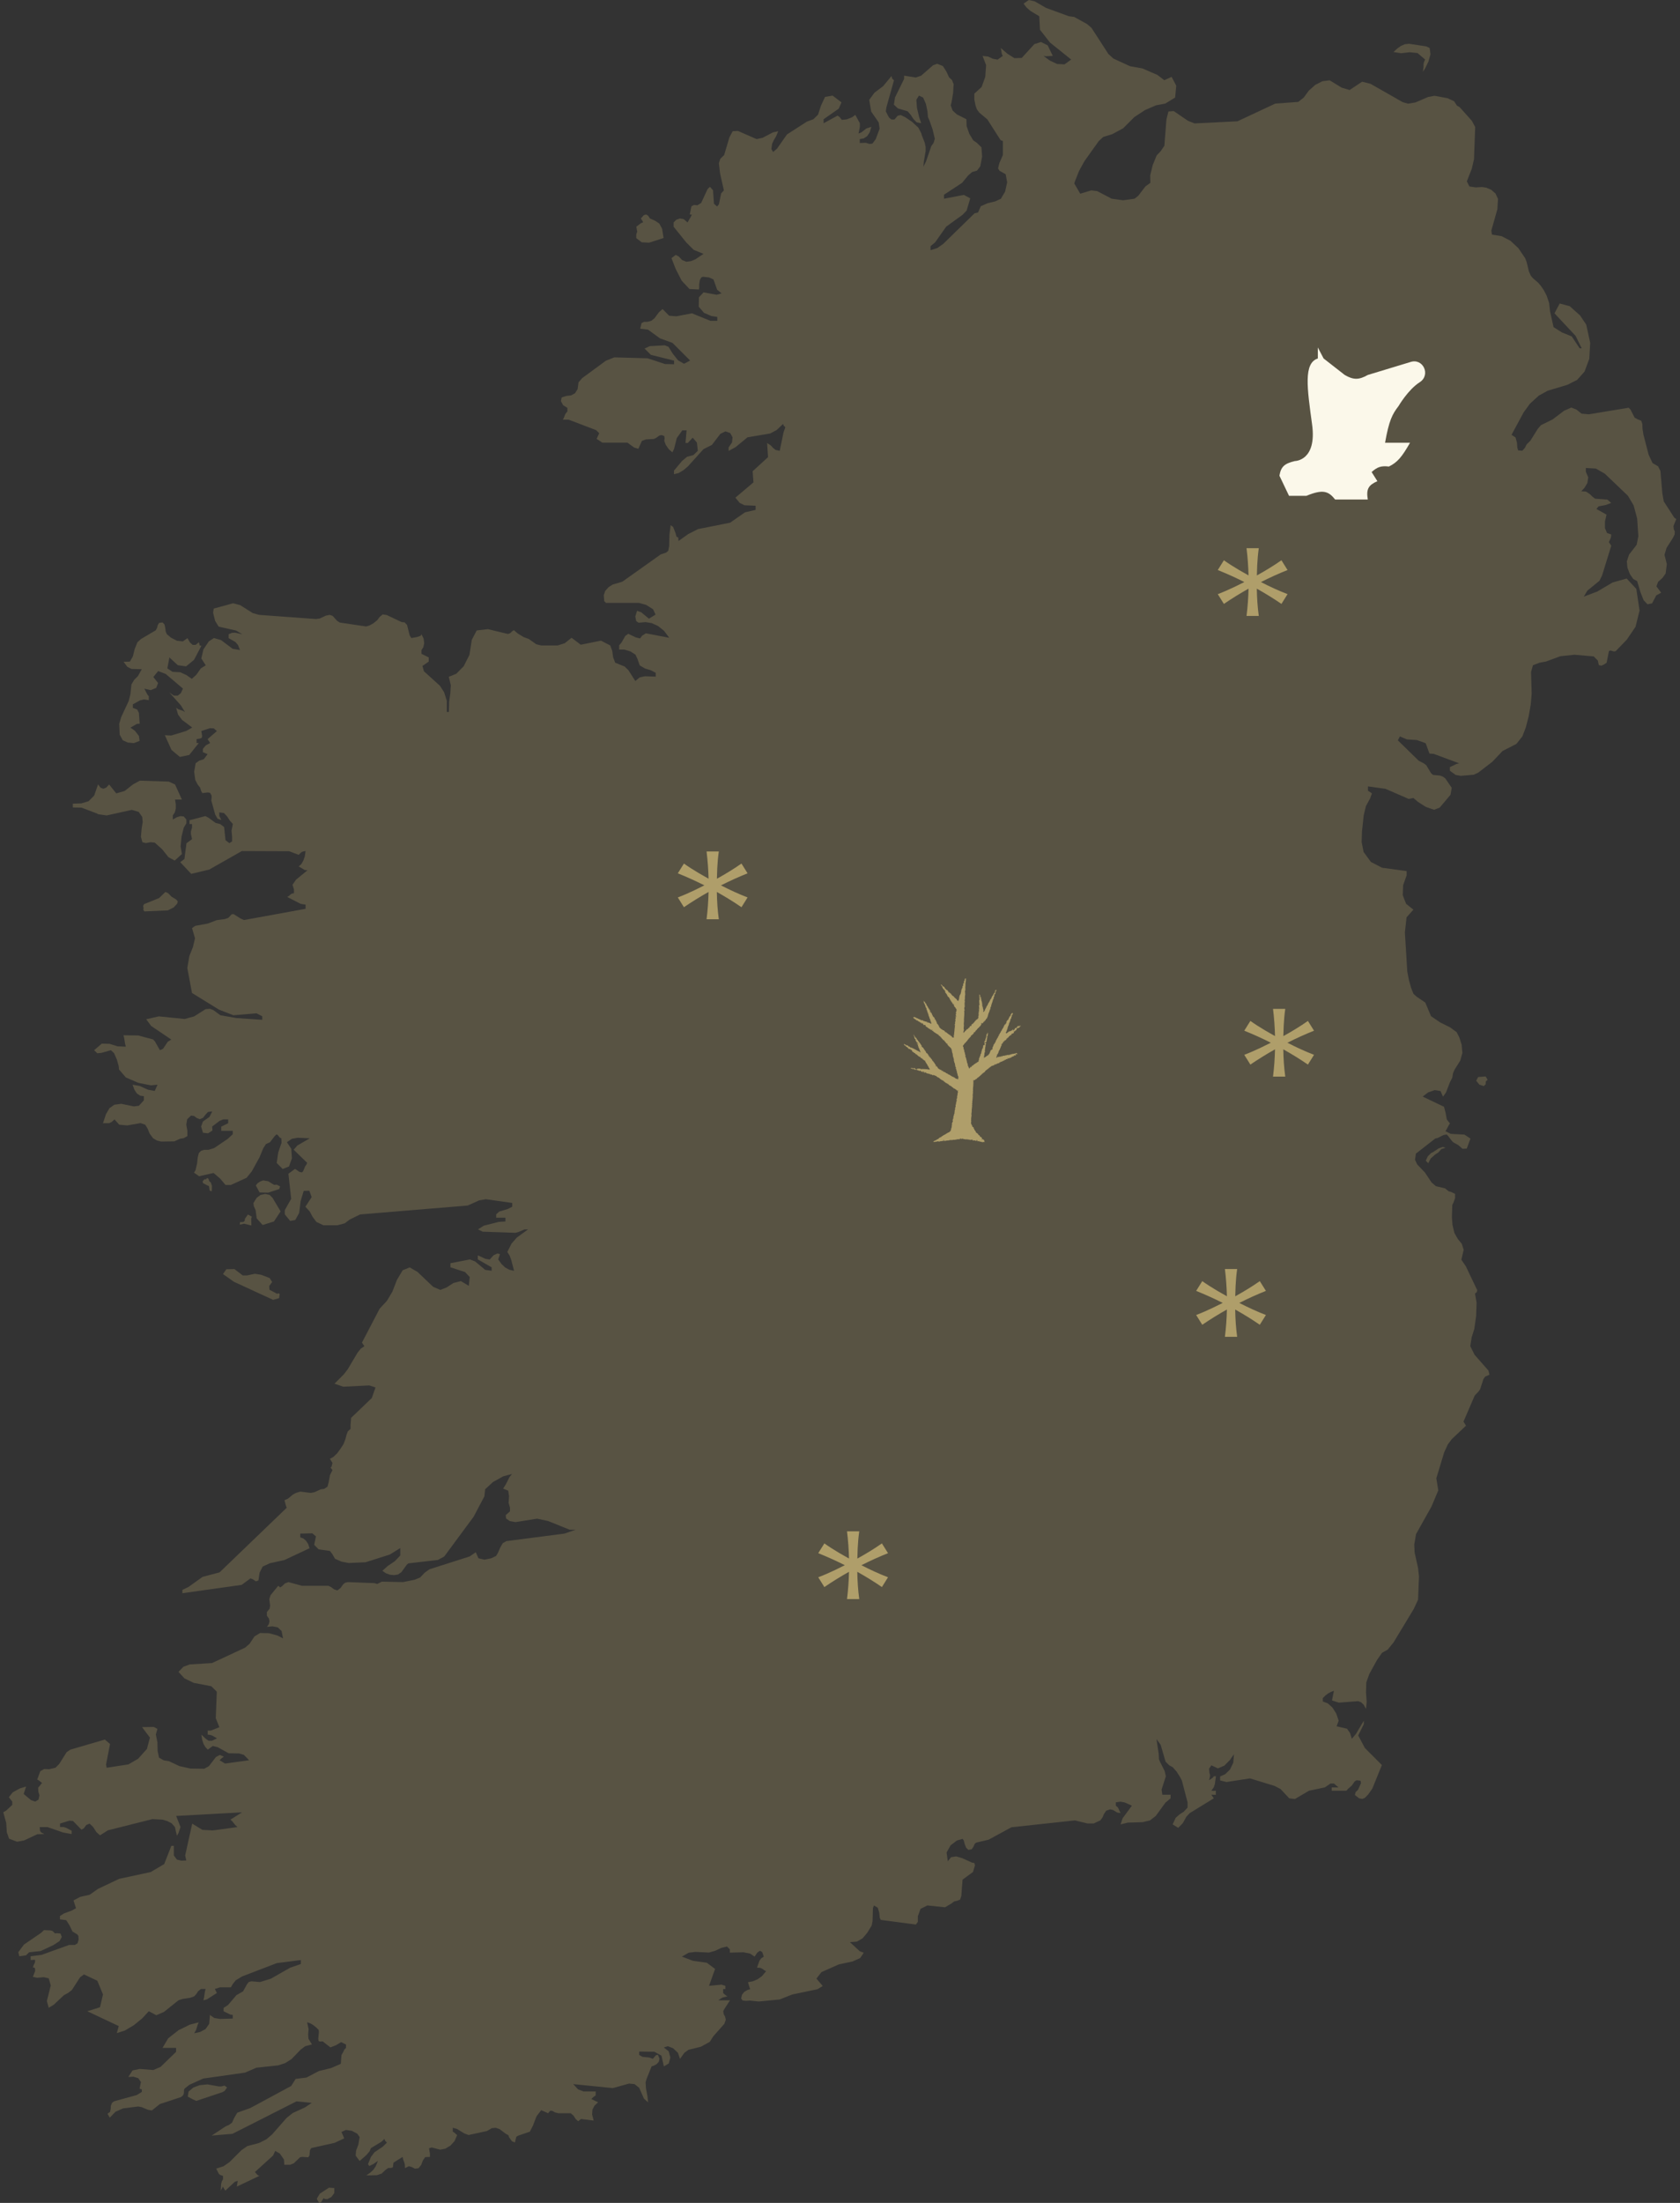 <svg width="290" height="380" viewBox="0 0 290 380" fill="none" xmlns="http://www.w3.org/2000/svg">
<rect x="0" y="0" width="290" height="380" fill="#333333" stroke="none"/>
<g id="map">
<path id="Vector" d="M288.974 90.469L289.359 89.542L289.006 89.286L287.197 86.487L286.957 85.127L286.621 81.24L286.22 80.44L285.26 79.88L284.587 78.441L283.691 74.986L283.531 73.994L283.499 73.146L283.306 72.571L282.714 72.347L282.17 72.043L281.465 70.667L281.145 70.331L274.276 71.467L273.011 71.355L272.115 70.651L271.234 70.299L269.985 70.859L268.016 72.347L265.998 73.338L265.438 73.994L264.157 76.042L263.533 76.649L263.212 77.273L262.78 77.753L262.06 77.689L261.916 77.209L261.851 76.329L261.611 75.466L260.923 75.002L263.02 71.115L264.109 69.627L265.614 68.252L267.151 67.404L270.562 66.38L272.243 65.533L273.524 64.093L274.34 61.902L274.5 59.135L273.812 55.999L272.739 54.4L270.962 52.816L269.233 52.353L268.336 54.048L271.987 57.951L273.027 60.078H272.675L271.314 58.031L269.617 57.343L268.176 56.431L267.567 53.712L267.407 52.273L267.007 51.057L266.495 50.065L265.966 49.297L265.518 48.77L264.621 48.002L264.253 47.57L263.917 46.818L263.533 45.219L263.277 44.547L262.108 42.819L260.747 41.54L259.21 40.74L257.545 40.468L257.432 39.78L258.473 36.101L258.585 34.31L258.153 33.382L257.416 32.742L256.568 32.374L255.815 32.263L254.743 32.327L253.654 32.166L253.205 31.287L254.054 29.127L254.438 27.48L254.646 21.913L254.07 20.842L251.957 18.475L251.492 18.219L251.012 17.467L249.875 16.939L247.634 16.523L246.513 16.731L244.319 17.675L243.054 17.883L242.142 17.627L236.586 14.46L235.129 14.092L232.967 15.531L231.59 15.116L229.525 13.852L228.26 14.012L227.027 14.652L225.922 15.643L225.042 16.843L224.097 17.579L220.142 17.867L213.61 20.922L206.213 21.29L205.076 20.842L202.61 19.162L201.697 19.226L201.345 20.618L200.993 25.145L200.337 26.104L199.664 26.808L198.992 28.44L198.543 30.263L198.575 31.543L197.727 32.151L196.478 33.782L195.837 34.278L193.868 34.55L191.899 34.278L189.401 32.966L188.376 32.838L186.471 33.414L185.462 31.687H185.43L185.542 31.319L186.263 29.495L187.175 27.832L189.673 24.329L190.442 23.625L191.995 23.145L193.868 22.137L195.821 20.186L197.631 19.002L199.536 18.171L201.153 17.867L202.85 16.827L203.042 14.78L202.242 13.26L200.977 13.836L199.792 12.924L197.198 11.805L195.069 11.421L192.203 10.109L191.338 9.325L188.408 4.799L187.64 4.143L185.43 2.927L184.501 2.799L180.563 1.36L178.625 0.24L177.601 0L176.688 0.624L177.184 1.28L177.873 1.887L179.394 2.799L179.522 5.134L181.235 7.326L184.902 10.269L183.765 11.101L182.484 11.037L181.219 10.445L180.13 9.645L180.515 9.709L181.732 9.645L180.851 7.822L179.698 7.246L178.545 7.614L176.368 9.997L175.103 10.029L173.886 9.261L172.749 8.27L172.861 8.797L172.893 9.085L172.941 9.309L173.101 9.645L172.205 10.285L171.404 10.141L170.572 9.757L169.611 9.645L170.219 11.229L170.075 13.26L169.451 15.004L168.186 16.155V17.147L168.394 18.203L168.634 18.874L169.067 19.45L170.428 20.586L172.717 24.169L173.118 24.329V26.728L172.509 28.136L172.285 29.047L172.541 29.463L173.598 30.055L173.854 31.447L173.502 33.046L172.765 34.294L171.773 34.742L170.46 35.062L169.307 35.574L168.827 36.661L168.234 36.789L162.806 42.084L161.766 42.803L160.629 43.155V42.468L161.429 41.796L163.335 39.093L166.169 37.045L166.857 36.325L167.482 34.214L166.377 33.622L162.95 34.278V33.59L166.073 31.543L167.113 30.279L167.786 29.687L168.65 29.431L169.211 28.695L169.531 27.048L169.419 25.416L168.634 24.649L167.994 24.201L167.321 23.081L166.857 21.754L166.825 20.57L165.176 19.738L164.439 19.066L164.119 18.187L164.263 17.595L164.519 16.091L164.616 14.524L164.327 13.804L163.831 13.34L163.367 12.348L162.758 11.389L161.782 11.005L161.061 11.261L159.012 13.052L158.099 13.372L156.066 13.052V13.612L154.496 16.811L154.304 18.059L154.993 18.698L156.674 19.194L157.202 19.802L157.667 20.522L158.227 21.098L159.012 21.258L158.659 20.186L158.291 18.634L158.179 17.211L158.627 16.491L159.348 16.827L159.828 17.915L160.1 19.226L160.18 20.202L160.453 20.81L160.997 22.361L161.365 23.945L161.157 24.649L160.757 25.209L159.844 27.864L159.396 28.759L159.476 27.848L159.78 26.056V25.352L159.636 24.633L159.124 23.337L159.012 22.953L158.531 22.026L157.443 21.018L156.258 20.218L155.489 19.85L154.961 19.962L154.4 20.618H153.888L153.488 20.298L153.216 19.834L153.023 19.418L152.911 19.242L153.007 18.523L154.32 13.852L154.096 13.628H154.032L153.888 13.116L152.447 14.86L150.942 15.995L150.045 17.227L150.382 19.242L151.679 21.114L151.839 22.201L151.166 24.009L150.59 24.777L150.093 24.825L149.453 24.633L148.412 24.665V23.993L149.085 23.881L149.677 23.497L150.125 22.841L150.414 21.882L149.533 22.169L148.684 22.841L148.204 23.033L148.428 21.882V21.258L147.644 19.818L147.099 20.218L146.187 20.586L145.322 20.682L144.938 20.202L144.586 19.946L142.168 21.258V20.57L144.778 18.747L145.258 17.659L143.721 16.491L142.424 16.715L141.736 18.171L141.207 19.786L140.407 20.57L139.302 20.97L135.843 23.193L134.13 25.64L133.458 26.216L133.154 25.72L133.282 24.809L133.586 24.153L133.97 23.513L134.338 22.633L133.41 22.841L131.649 23.769L130.608 23.993L127.374 22.585L126.477 22.633L125.917 23.673L125.004 26.744L124.331 27.4L124.091 28.168L124.299 29.911L124.956 32.838L124.476 33.366L124.107 35.222L123.787 35.621L123.243 35.142L123.083 32.822L122.554 32.23L122.138 32.614L121.033 35.014L120.377 35.414L119.8 35.35L119.352 35.59L119.064 37.013H119.416L119.256 37.381L118.679 38.373L118.023 37.797L117.367 37.685L116.758 37.893L116.278 38.373V39.108L118.455 41.812L119.736 43.091L121.433 43.795L120.024 44.739L119.272 45.043L118.471 45.155L117.735 44.851L117.19 44.259L116.646 43.971L115.91 44.531L116.63 46.386L117.671 48.418L119.016 49.857L120.649 49.937L120.697 49.633V48.994L120.809 48.306L121.049 47.858L121.353 47.746L122.394 47.858L123.163 48.21L123.787 49.969L124.556 50.609L123.707 50.849L121.449 50.433L120.649 51.281L120.617 52.912L121.529 53.968L122.794 54.512L123.819 54.672V55.344H122.634L119.448 54.048L116.758 54.56L115.509 54.464L114.372 53.312L113.748 53.856L112.979 54.896L112.419 55.344L111.715 55.52H111.154L110.738 55.744L110.514 56.703L111.859 56.863L113.924 58.367L116.086 59.151L119.128 62.19L118.071 62.749L117.046 62.158L116.118 60.99L115.397 59.822L114.741 59.566L112.163 59.71L111.266 60.126L112.355 61.214L116.358 62.206V62.83L114.805 62.797L111.795 61.806L106.047 61.646L104.59 62.222L100.507 65.213L99.866 65.949L99.706 67.116L99.258 67.836L98.585 68.204L97.753 68.3L96.952 68.556L96.824 69.196L97.209 69.899L97.945 70.363V70.971L97.641 71.339L97.481 71.659L97.353 72.027L97.16 72.395H98.169L102.908 74.202L103.437 74.73L102.988 75.706L103.981 76.362H108.32L109.473 77.209L110.194 77.417L110.802 76.058L111.474 75.802L112.867 75.722L113.22 75.562L113.828 75.13L114.196 75.05L114.661 75.21L114.725 75.594L114.661 76.042L114.917 76.729L115.461 77.513L116.07 78.025L116.358 77.433L116.822 75.578L117.783 74.234H118.519L118.327 76.409H118.728L119.576 75.498L120.297 76.346L120.457 77.769L119.688 78.505L118.599 78.793L117.735 79.513L116.342 81.176V81.8L117.174 81.592L117.991 81.096L118.76 80.44L121.433 77.481L122.89 76.745L124.347 74.842L125.212 74.41L126.045 74.698L126.445 75.418L126.365 76.314L125.772 77.177V77.785L126.957 77.145L129.039 75.434L132.945 74.778L134.082 74.17L135.171 73.13L135.283 73.434L135.315 73.498H135.379L135.555 73.722L135.251 74.586L134.595 77.769L133.874 77.609L133.442 77.257L133.042 76.825L132.417 76.425L132.577 78.857L129.919 81.288L130.063 83.207L126.941 85.847L127.694 86.758L128.526 87.158L130.432 87.238V87.958L128.606 88.374L126.029 90.165L120.489 91.269L118.792 92.133L117.126 93.317L117.078 92.709L116.998 92.677L116.774 92.581L116.614 91.973L116.198 90.901L115.765 90.597L115.557 92.261L115.509 94.228L115.349 95.012L114.997 95.316L114.052 95.636L107.408 100.354L105.758 100.834L105.054 101.282L104.478 101.922L104.221 102.658L104.301 103.697L104.606 104.001H110.29L111.522 104.337L112.739 105.105L113.156 106.017L112.019 106.721L110.69 105.617L109.969 105.361L109.665 106.353L109.825 107.152L110.242 107.424L111.41 107.312L112.499 107.488L113.588 107.984L114.629 108.816L115.525 110.016L111.49 109.248L110.834 109.664L110.482 110.128L109.713 109.936L108.448 109.328L107.936 109.696L107.28 110.847L106.879 111.327V112.047H107.76L108.817 112.367L109.697 112.927L110.049 113.694L110.434 114.782L111.33 115.31L112.371 115.63L113.188 116.062V116.718L111.33 116.654L110.434 116.846L109.665 117.469L108.48 115.614L107.824 114.974L106.191 114.318L105.838 113.375L105.678 112.255L105.342 111.343L103.741 110.511L100.251 111.215L98.665 110.016L97.481 110.959L96.248 111.343H93.43L92.565 111.135L91.284 110.224L90.372 109.888L89.379 109.28L88.707 108.704L88.402 108.896L88.082 109.216L87.682 109.36L84.223 108.528L82.286 108.752L81.437 110.383L81.037 112.959L80.044 114.926L78.764 116.222L77.467 116.75L77.819 118.189L77.739 119.565L77.531 121.052L77.483 122.812H77.13V120.892L76.666 119.421L75.946 118.301L73.176 115.79L72.919 114.878L74.008 114.126V113.407L72.759 112.783V112.127L73.08 111.647L73.224 110.959L73.128 110.16L72.743 109.392L72.631 109.664L72.039 109.872L71.014 110.064L70.726 109.632L70.262 107.792L69.845 107.36L69.333 107.312L66.771 106.097L66.067 105.985L65.538 106.417L65.106 106.992L64.45 107.52L63.761 107.904L63.201 108.064L58.654 107.392L58.205 107.104L57.421 106.241L56.908 106.065L56.268 106.193L55.195 106.689L54.571 106.785L44.74 106.065L43.635 105.761L41.458 104.385L40.241 104.065L36.894 104.977L36.782 105.697L37.135 107.104L37.743 108.096L40.753 108.768L41.826 109.408L40.577 109.136L40.032 109.168L39.472 109.408V110.08L40.641 110.751L41.089 111.279L41.425 112.127L40.161 111.919L38.159 110.415L36.926 110.064L36.046 110.639L35.117 112.015L34.749 113.583L35.517 114.766L34.669 115.294L33.9 116.382L33.116 117.101L32.171 116.446L31.13 115.966L29.769 115.886L28.889 115.294L29.241 113.407L30.698 114.75L32.123 114.942L33.484 113.838L34.765 111.407L34.493 111.343L34.429 111.247V111.119L34.333 110.783L33.772 111.247H33.26L32.795 110.831L32.363 110.08L31.563 110.639L30.538 110.527L29.545 110.016L28.809 109.408L28.601 108.928L28.52 108.288L28.392 107.712L28.056 107.376L27.48 107.44L27.24 107.808L27.111 108.32L26.871 108.736L24.342 110.224L23.717 110.799L23.253 111.951L22.933 113.231L22.42 114.126L21.331 114.158L21.972 115.022L22.692 115.39L24.47 115.438L23.813 116.622L23.173 117.261L22.692 118.061L22.5 119.805L22.212 120.924L20.915 123.708L20.579 124.859L20.659 126.715L21.187 127.69L22.052 128.09L23.109 128.186L24.101 127.802L23.973 126.939L23.269 126.043L22.516 125.515L23.621 124.875L24.117 124.843L23.973 122.972L23.685 122.396L22.933 122.108V121.5L24.165 120.812L24.87 120.652L25.686 120.78V120.109L25.43 119.789L24.918 118.797L26.023 119.053L26.967 118.653L27.288 117.821L26.471 116.782L27.304 115.758L28.601 116.254L31.579 118.781L31.21 119.581L30.682 119.997H30.009L29.225 119.437L31.21 121.66L31.931 122.828L31.563 122.604L30.778 122.348L30.41 122.108L30.73 123.26L31.434 124.187L33.18 125.499L32.139 126.091L29.561 126.875L28.456 126.827L29.609 129.37L31.05 130.57L32.667 130.234L34.316 128.17H33.932V127.498L34.525 127.402L34.829 127.274L34.893 126.923L34.749 126.107L36.238 125.611L36.894 125.643L37.439 126.107L35.838 127.498L36.27 128.17L35.517 128.586L35.021 129.178V129.754L35.838 130.09L35.165 130.969L34.397 131.209L33.772 131.657L33.516 133.113L33.708 134.552L34.124 135.336L34.541 135.864L34.733 136.472L34.925 136.808L35.886 136.696L36.254 136.76L36.526 137.24V137.639L36.478 138.103L37.151 140.519L37.551 141.222L38.207 141.462L37.855 140.743V140.135L38.656 140.247L39.2 140.823L39.664 141.542L40.193 142.134L39.968 143.286L40.065 144.341V145.141L39.6 145.445L38.928 144.933L38.688 142.662L38.015 142.15L37.231 141.958L35.95 141.03L35.453 140.775L32.715 141.494V142.15H33.148V142.758L32.956 143.43V143.846L33.148 144.757L32.187 145.461L31.835 148.18L31.114 148.724L33.004 150.74L36.11 150.004L41.746 146.805L49.911 146.837L51.561 147.461L51.881 147.141L52.105 146.965L52.361 146.869L52.745 146.805L52.617 147.716L52.361 148.452L52.009 149.06L51.561 149.46L52.617 150.084L53.082 150.116L51.096 151.747L50.488 152.627L50.744 153.427V154.083L50.376 154.147L50.12 154.323L49.879 154.546L49.575 154.722L51.881 155.906L52.745 156.05V156.77L42.114 158.705L41.489 158.417L40.321 157.682L39.984 157.714L39.408 158.337L38.784 158.545L37.423 158.721L35.87 159.313L33.692 159.713L33.148 160.097L33.66 161.856L33.308 163.36L32.683 164.927L32.331 166.991L33.148 171.294L37.791 174.157L40.289 175.132L44.276 174.796L45.268 175.308V175.916L40.785 175.612L38.047 175.132L36.846 174.253L36.254 174.013L35.485 174.077L33.516 175.324L31.883 175.772L27.416 175.324L25.238 175.82L26.087 176.972L29.561 179.323L28.953 179.707L28.152 180.907L27.608 181.163L26.759 179.675L26.439 179.307L23.861 178.619L21.315 178.587L21.427 179.035L21.604 180.123L21.732 180.555L20.291 180.491L18.914 180.059L17.569 180.027L16.24 181.163L16.8 181.69L17.473 181.626L19.138 181.163L19.682 181.658L20.163 182.746L20.483 183.882L20.547 184.49L21.732 185.865L23.893 186.793L26.055 187.225L27.192 187.113L26.711 188.185L25.542 187.977L24.133 187.337L22.884 187.113L23.205 187.993L23.637 188.632L24.181 189L24.838 189.096V189.8L23.973 190.744L23.109 190.856L20.931 190.408L19.73 190.568L18.898 191.16L18.289 192.199L17.777 193.751H18.834L19.298 193.527L19.762 193.095L20.579 194.007L21.956 194.135L24.262 193.735L25.062 194.007L25.478 194.679L25.831 195.542L26.423 196.342L27.079 196.742L27.816 196.918L30.09 196.886L31.066 196.438L31.723 196.326L32.347 195.974V195.062L32.155 193.991L32.315 193.063L32.972 192.439L33.484 192.503L33.964 192.855L34.493 193.063L35.053 192.823L35.453 192.295L35.902 191.815L36.638 191.719L36.158 192.663L35.021 193.463L34.717 194.327L35.037 195.398L35.918 195.494L36.67 195.015L36.622 194.327L37.903 193.351L38.544 193.095H39.392V193.751L38.191 194.343V195.062H40.177V195.654L39.312 196.454L36.974 198.038L36.014 198.342H35.245L34.733 198.502L34.333 198.885L34.14 199.589L34.028 200.661L33.74 201.892L33.484 202.276L34.365 202.9L36.862 202.34L37.983 203.284L38.928 204.404H39.856L42.562 203.172L43.459 202.068L44.82 199.589L45.444 198.07L45.909 197.35L46.597 197.046L47.382 196.022L47.734 195.67L47.99 195.83L48.23 196.182L48.566 196.374L48.599 197.126L48.022 198.821L47.766 200.613L48.791 201.653L49.879 201.221L50.392 199.829L50.28 198.166L49.527 197.03L50.392 196.438L51.401 196.262L53.466 196.358L51.32 197.606L50.696 198.326L53.018 200.581L52.873 200.933L52.697 201.141L52.329 202.036L52.105 202.244L51.689 202.148L51.112 201.749L50.92 201.637L49.783 202.468L50.264 206.787L49.159 208.754V209.474L50.087 210.61L50.968 210.45L51.641 209.234L51.897 207.171L52.425 205.427L53.386 205.395L53.802 206.499L52.713 208.163L53.466 208.978L53.962 209.906L54.619 210.786L55.836 211.362H58.221L59.502 211.026L60.351 210.386L62.16 209.49L80.733 207.955L82.718 207.059L83.871 206.867L88.418 207.507V208.163L87.666 208.547L86.177 208.994L85.648 209.474V210.05H87.249V210.706L86.113 210.77L83.519 211.426L82.51 212.066L83.327 212.465L88.979 212.657L89.475 212.529L90.532 212.081H91.14L89.219 213.473L88.306 214.513L87.57 215.968L87.954 216.56L88.226 217.264L88.739 219.215L87.906 219.023L87.201 218.64L86.577 218.048L86.001 217.248L86.305 216.336L85.856 216.224L85.2 216.528L84.544 217.264L83.807 217.152L82.478 216.544V217.248L84.864 218.608V219.199L83.759 219.055L82.014 217.6L81.117 217.248L77.755 217.904V218.608L80.269 219.423L81.085 220.287L80.925 221.807L79.564 220.991L78.283 221.311L77.098 222.079L76.01 222.51L74.761 221.967L72.071 219.407L70.726 218.624L69.509 219.119L68.516 220.783L67.732 222.814L66.787 224.398L65.538 225.741L62.48 231.596L62.897 232.22L62.272 232.651L61.728 233.323L60.031 236.186L59.358 237.066L57.741 238.682L59.246 239.21L63.745 238.986L64.818 239.337L64.177 241.161L60.607 244.584L60.511 245.848V246.487L60.047 246.903L59.822 247.495L59.63 248.231L59.31 249.079L58.766 249.926L58.189 250.71L57.565 251.302L56.956 251.654L57.389 252.358L57.228 253.013L57.084 253.125V253.189L57.389 253.589L56.956 254.469L56.764 255.541L56.54 256.436L55.98 256.82L55.339 256.916L54.267 257.412L53.626 257.524L51.833 257.3L51.096 257.524L50.552 257.812L49.735 258.5L49.111 258.788L49.351 259.715L49.495 260.083L37.903 271.232L34.957 272.016L32.523 273.759L31.483 274.255V274.831L41.714 273.391L43.235 272.272L43.651 272.432L44.179 272.784L44.612 272.624L44.804 271.312L45.332 270.24L46.565 269.665L49.095 269.105L53.434 267.073L53.194 266.337L52.825 265.778L52.361 265.378L51.833 265.186V264.546L53.914 264.498L54.539 265.026L54.234 266.481L55.003 267.265L56.956 267.537L57.357 268.065L57.837 268.897L58.942 269.377L60.191 269.617L63.105 269.489L67.284 268.161L69.093 267.041V268.321L68.164 269.297L66.915 270.144L66.003 270.96L66.595 271.376L67.284 271.632L68.004 271.712L68.709 271.6L69.285 271.2L70.198 269.936L70.486 269.681L75.593 269.089L76.682 268.497L81.758 261.635L83.615 258.116L83.743 256.9L85.088 255.653L86.881 254.661L88.386 254.261L87.954 254.789L87.33 256.021L86.849 256.788L87.73 257.14L87.874 258.116L87.794 259.236L88.034 260.067V260.707L87.297 261.363L87.362 261.939L88.002 262.387L88.979 262.563L92.709 261.971L94.599 262.371L98.329 263.874H99.37L97.433 264.546L87.41 265.842L86.785 266.194L86.321 267.009L85.953 267.873L85.632 268.401L84.8 268.801L83.631 269.041L82.59 268.801L82.126 267.761L81.085 268.481L74.12 270.704L73.304 271.296L72.535 272.112L71.607 272.496L69.573 272.912L65.923 272.832L65.106 273.231L64.626 273.088L60.062 272.912L59.598 273.008L59.23 273.295L58.814 273.903L58.237 274.351L57.661 274.159L57.133 273.759L56.684 273.551H52.137L49.799 272.912L49.191 273.135L48.727 273.583L48.358 273.839L48.038 273.535L46.693 275.183L46.485 275.855L46.629 276.974L46.533 277.502L46.069 278.078V278.718L46.421 279.198L46.517 279.678L46.405 280.157L46.085 280.637L47.029 280.541L47.942 280.717L48.614 281.357L48.855 282.621L47.894 282.125L46.405 281.725L44.9 281.693L43.923 282.285L43.075 283.564L42.306 284.22L36.606 286.875L32.747 287.115L31.659 287.515L30.81 288.395L31.851 289.531L33.452 290.298L36.478 290.874L37.423 291.818L37.247 296.393L37.871 297.944L36.414 298.52H35.854V299.224L36.35 299.288L36.718 299.432L37.455 299.864L36.59 300.279H35.998L35.469 299.896L34.765 299.224L34.893 300.088L35.117 300.791L35.437 301.351L35.87 301.815L36.734 301.175L37.599 301.399L39.472 302.439L41.281 302.471L42.098 302.711L42.995 303.639L38.848 304.214L37.903 303.639L38.255 303.303L38.639 303.031L37.935 302.727L37.263 303.095L36.078 304.646L35.261 305.11L32.876 305.078L30.954 304.646L29.193 303.814L28.264 303.654L27.448 303.191L27.208 302.023L27.175 300.567L26.903 299.192L27.175 298.232L26.535 297.896L24.518 297.928L25.879 299.736L25.366 301.687L23.845 303.383L22.164 304.358L18.417 304.934L18.305 304.39L18.994 300.839L18.097 300.072L12.141 301.815L11.501 302.247L10.236 304.262L9.579 304.934L8.49 305.19L7.626 305.158L6.953 305.526L6.425 306.966L6.681 307.109L7.258 307.557L6.585 308.373L6.617 309.061L6.809 309.701L6.649 310.437L6.073 310.772L5.352 310.516L4.087 309.461L4.504 308.181L3.431 308.501L2.198 309.173L1.526 310.021L2.118 310.772V311.348L1.061 312.324L0.565 312.612L1.077 314.467L1.173 316.051L1.558 317.171L2.951 317.698L4.167 317.474L6.441 316.403L7.674 316.371L7.081 316.083L6.905 315.795L6.857 315.171H8.202L10.924 316.115L12.365 316.371V315.795L11.421 315.299L10.94 315.155H10.364V314.563L11.965 314.067L12.605 314.115L14.062 315.619L14.495 315.363L14.879 314.819L15.471 314.579L16.064 315.139L16.64 316.035L17.265 316.595L18.626 315.731L26.311 313.796L28.056 313.891L28.873 314.131L29.625 314.515L30.186 315.155L30.538 316.659L30.794 316.243L31.162 315.171L30.41 313.252L41.778 312.628L39.776 313.891L40.097 314.163L40.593 314.803L40.993 315.171L36.734 315.747L34.941 315.651L33.18 314.579L31.963 320.066L32.155 320.929L31.338 320.961L30.538 320.785L30.009 320.066V318.402H29.577L28.344 321.553L26.007 322.929L20.579 324.096L16.928 325.824L15.471 326.848L13.87 327.2L12.685 327.823L13.118 329.167L12.429 329.551L11.02 330.079L10.348 330.511V331.086L11.437 331.23L12.013 332.142L12.509 333.182L13.326 333.678L13.534 333.95L13.566 334.589L13.39 335.213L12.926 335.501H11.933L7.178 337.213L5.288 337.453V338.092H5.48L5.881 338.06L6.073 338.092L6.025 338.54L5.913 338.78L5.801 339.004L5.689 339.356L5.769 339.404H5.913L6.041 339.548L6.073 339.98L5.673 341.004L6.409 341.163L7.562 341.067L8.41 341.259L8.763 342.491L8.09 345.178L8.41 346.346L9.275 345.818L11.052 344.155L11.741 343.787L12.397 343.291L13.822 341.083L14.495 340.588L16.8 341.675L17.777 344.043L17.265 346.25L15.071 346.938L20.499 349.497L20.163 350.713L21.556 350.265L23.093 349.353L24.534 348.185L25.686 346.938L26.983 347.626L28.312 347.05L30.81 345.05L31.483 344.826L32.843 344.618L33.532 344.362L33.884 343.979L34.204 343.483L34.685 343.099H35.485L35.373 343.563L35.213 344.618L35.101 345.05L35.725 344.89L37.439 343.787L37.087 343.099L37.967 342.811H39.856L40.209 342.203L40.689 341.611L41.778 340.94L47.782 338.636L51.929 338.108V338.796L50.104 339.42L46.757 341.323L44.884 341.899L43.379 341.771L42.931 341.899L42.626 342.299L41.954 343.515L40.817 344.155L39.36 345.866L38.592 346.362V346.938L39.728 347.498L40.177 347.578V348.201L37.983 348.265L36.99 348.105L36.238 347.578L36.11 349.113L35.469 350.025L34.525 350.521L33.516 350.729L33.82 350.233L34.124 349.273L34.3 348.857L32.795 349.241L30.826 350.201L29.033 351.608L28.056 353.256H30.394V353.944L27.704 356.551L26.455 357.079L24.117 356.887L22.884 357.143L22.148 358.278L23.029 358.23L23.861 358.486L24.326 359.142L24.101 360.278L24.277 360.374H24.406L24.486 360.454V360.854L23.605 361.397L19.698 362.469L19.346 362.725L19.138 363.237L19.106 363.797L18.994 364.309L18.561 364.613L18.946 365.3L19.939 364.277L21.235 363.701L23.861 363.365L24.438 363.477L25.558 363.941L26.215 364.053L27.592 362.949L31.194 361.765L31.515 361.541L31.707 361.238L31.755 360.87V360.534L31.867 360.278L32.699 359.622L35.069 358.55L42.29 357.527L44.26 356.679L48.006 356.279L49.207 355.895L50.328 355.191L51.913 353.544L52.697 352.968L53.85 352.664L53.242 351.672L53.194 350.873L53.274 350.025L53.018 348.841L53.594 349.033L54.154 349.385L54.635 349.785L55.003 350.153L55.051 350.521L54.939 351.688L54.987 352.056L55.211 352.168L55.708 352.136L57.036 353.176L58.013 352.792L58.894 352.264L59.726 352.68V353.256L59.454 353.528L59.198 354.056L58.942 354.504L58.83 356.007L57.148 356.743L55.035 357.255L52.906 358.374L51.032 358.614L50.264 359.83L43.203 363.637L40.961 364.437L40.449 365.3L40.048 366.164L39.488 366.564L38.96 366.788L36.542 368.387L40.129 368.083L51.176 362.485L53.818 362.741L52.617 363.541L50.552 364.485L49.479 365.332L46.965 368.195L45.957 369.043L44.708 369.667L42.706 370.195L41.666 370.915L39.616 372.962L38.575 373.682L37.327 374.082L37.759 374.961L37.999 375.169L38.495 375.345V375.921L38.287 376.289L38.175 376.721L38.095 377.889L38.479 377.201L38.88 377.889L40.529 376.369L41.041 376.193L40.881 377.185L44.788 375.329L44.532 375.233L44.371 375.089L44.003 374.674L47.126 371.842L47.51 371.027L48.31 371.491L49.015 372.514L49.079 373.426H50.056L50.712 373.17L51.817 372.114L52.201 372.066L53.21 372.13L53.418 371.826L53.498 370.931L53.722 370.547L57.773 369.635L59.422 368.867L58.942 367.764L59.71 367.412L60.751 367.572L61.68 368.068L62.08 368.643L61.856 369.955L61.471 370.963L61.391 371.842L62.08 372.77L63.281 371.714L63.809 371.075L64.033 370.547L65.859 369.443L66.355 368.963L66.483 369.267L66.547 369.363L66.611 369.411L66.787 369.603L66.067 370.307L64.658 371.251L64.033 372.066L63.521 373.314L63.745 373.634L64.418 373.314L65.234 372.754L64.866 373.666L64.434 374.306L63.905 374.786L63.233 375.249L65.074 375.217L65.875 374.946L66.547 374.306L67.027 373.97H67.476L67.812 373.874L67.924 373.058L69.493 372.066L69.605 372.562L69.765 372.946L69.877 373.362L69.909 374.002L70.582 373.666L71.11 373.826L71.623 374.098L72.247 374.018L72.711 373.442L72.999 372.674L73.4 372.098L74.216 372.066V371.491L74.056 370.579L74.521 370.435L75.994 370.819L76.874 370.643L77.739 370.131L78.459 369.347L78.908 368.307L78.411 367.86L78.155 367.716V367.044L78.876 367.236L80.157 368.02L80.893 368.291L84.047 367.604L84.896 367.108L85.568 367.044L86.209 367.252L87.346 368.1L87.746 368.307L87.89 368.691L88.37 369.363L88.883 369.587L89.123 368.595L89.443 368.403L91.46 367.716L92.005 366.644L92.613 365.06L93.43 364.005L94.615 364.533L94.999 364.085L95.367 364.133L95.799 364.389L96.408 364.533H98.521L98.986 364.932L99.386 365.54L99.802 365.908L100.299 365.524L102.476 365.796L102.204 364.74L102.268 363.909L102.62 363.221L103.245 362.645L102.076 362.085L102.444 361.717L102.828 361.461V360.774H100.731L99.77 360.406L98.954 359.51L105.79 360.198L108.592 359.414L109.537 359.51L110.338 360.15L111.154 362.005L111.875 362.661L111.763 361.605L111.506 360.23L111.442 359.206L111.603 358.63L112.483 356.439L112.835 356.343L113.316 356.087L113.716 355.671L113.844 355.143L113.572 354.44L113.22 354.536L112.691 355.143L112.083 354.919L110.914 354.807L110.338 354.472V353.896L112.963 353.928L114.18 354.599L114.597 356.455L115.445 355.943L115.717 354.919L115.429 353.848L114.597 353.192L115.285 352.968L116.214 353.336L117.03 354.12L117.383 355.159L118.135 354.104L118.84 353.592L120.985 353.064L122.522 352.216L123.147 351.24L125.036 349.113L125.292 348.393L125.164 347.881L124.924 347.434L124.844 346.922L125.02 346.586L126.013 345.05H124.011L124.379 344.778L124.748 344.57L125.58 344.362L125.34 344.235L124.828 343.803V343.115H125.212V342.555L124.54 342.347L122.394 342.555L123.435 339.644L122.01 338.572L119.608 338.236L117.703 337.517L118.872 336.845L120.04 336.701L122.394 336.813L123.451 336.509L124.508 336.013L125.484 335.773L125.981 336.253V336.829L128.334 336.765L129.503 337.005L130.256 337.517L130.736 336.813L131.184 336.509L131.568 336.717L131.841 337.517L131.376 337.836L131.088 338.236L130.672 339.42L131.232 339.452L131.584 339.612L131.889 339.836L132.241 340.028L131.52 340.892L130.752 341.435L129.951 341.771L129.119 341.931L129.375 342.811L129.503 343.131L128.975 343.291L128.462 343.611L128.078 344.091L127.934 344.746L128.19 345.082L128.767 345.146L129.423 345.098L130.992 345.258L134.595 344.906L136.772 344.043L141.095 343.147L142.024 342.587L140.935 341.307L141.8 340.188L144.794 338.86L147.179 338.348L148.476 337.772L149.101 336.845L148.412 336.589L146.715 335.021L147.932 334.925L148.909 334.349L149.725 333.374L150.478 332.142L150.622 331.358L150.686 329.151L150.862 328.687L151.518 329.087L151.775 329.935L151.855 330.783L152.031 331.182L158.099 331.982L158.435 331.518V330.575L158.9 329.279L160.084 328.687L163.127 329.007L164.215 328.367L164.696 327.999L165.256 327.871L165.736 327.679L165.944 327.056L166.153 324.24L167.962 322.913L168.298 321.777L168.202 321.377L167.786 321.297L166.089 320.53L165.048 320.226L164.167 320.37L163.607 321.073L163.399 319.554L164.087 318.322L165.176 317.49L166.169 317.203L166.361 317.474L166.521 318.098L166.777 318.738L167.161 319.106L167.738 318.994L168.042 318.546L168.25 318.066L168.522 317.842L170.652 317.346L174.591 315.203L185.558 314.019L187.72 314.547H188.792L189.929 314.019L190.298 313.54L190.57 312.9L190.954 312.34L191.642 312.116L192.107 312.212L192.843 312.66L193.436 312.756L193.228 312.356L193.099 312.02L192.939 311.748L192.619 311.476V310.9L193.404 310.788L194.124 310.916L195.389 311.476L193.772 313.668L193.436 314.707L194.669 314.403L197.246 314.323L198.511 314.019L199.504 313.252L201.169 310.964L202.066 310.213V309.589H200.641L200.513 308.693L201.249 306.406L201.041 305.494L200.256 303.942L200.064 303.495L200.016 302.567L199.632 299.992L200.353 300.983L201.201 303.894L201.842 304.518L202.45 304.854L203.106 305.606L203.667 306.486L204.003 307.109L204.996 310.9V311.812L204.339 312.516L203.619 312.98L202.946 313.572L202.418 314.707L203.379 315.299L204.163 314.515L204.804 313.364L205.38 312.756L209.527 310.213L209.095 309.589H209.287L209.687 309.605H209.879V308.885L209.495 308.933L209.111 308.885L209.527 308.293L209.703 307.765L209.895 306.406H209.543L209.335 306.662L208.71 307.094L208.87 306.422V306.134L208.774 305.83L208.71 305.094L209.111 304.518L210.231 305.046L211.352 304.566L212.313 303.591L213.001 302.615L212.889 304.07L212.313 305.254L211.48 306.054L210.616 306.438V307.125L211.72 307.397L215.771 306.774L220.014 308.069L221.055 308.613L222.544 310.213L223.537 310.325L225.954 308.901L228.692 308.325L229.669 307.653H230.261L231.046 308.325H229.877V308.901H232.375L232.535 308.789L232.647 308.613L233.352 308.005L233.848 307.285L234.184 307.094L234.857 307.173L234.937 307.589L234.424 308.725L233.992 309.157L233.88 309.637L234.616 310.213L235.161 310.309L235.577 310.149L236.154 309.573L236.89 308.533L238.539 304.47L235.593 301.511L234.456 299.368L235.417 297.416V296.825L234.056 299.112L233.352 299.944L233.047 298.952L232.519 298.2L230.726 297.784L231.078 296.809L230.662 295.593L230.005 294.553L229.205 293.833L228.34 293.498V292.922L228.788 292.474L229.253 292.122L229.749 291.85L230.261 291.658L229.925 293.322L231.11 293.705L234.44 293.45L234.953 293.641L235.401 294.073L235.801 294.777L235.913 293.545L235.801 291.914L235.849 290.218L236.378 288.747L237.691 286.364L238.571 285.1L239.532 284.572L240.557 283.309L244.031 277.566L244.784 275.951L244.944 271.936L244.784 270.48L244.191 267.809L244.127 266.433L244.431 264.642L247.105 259.875L248.274 257.092L247.938 254.997L249.299 250.518L249.923 249.159L250.596 248.263L253.061 245.928L252.629 245.224L254.566 240.729L255.207 240.057L255.495 239.657L256.071 237.882L256.376 237.466L257.112 237.13L256.936 236.426L254.534 233.691L253.798 232.204L254.038 230.684L254.486 229.276L254.807 227.021L254.887 224.702L254.614 223.15L254.807 222.974H254.871L254.903 222.91L254.999 222.558L253.029 218.432L252.261 217.296L252.661 215.584L252.325 214.545L251.652 213.729L251.06 212.689L250.724 211.282L250.628 209.97L250.692 207.859L250.884 207.475L251.172 206.691V205.939L250.484 205.603L250.051 205.491L249.459 204.996L247.858 204.612L247.105 203.956L245.984 202.276L244.639 200.869L244.255 200.053L244.415 198.997L247.762 196.39L248.178 196.294L249.171 195.798L249.715 195.702L249.939 195.91L250.644 196.838L250.884 197.062L251.7 197.51L252.469 198.166L253.189 198.134L253.83 196.406L252.789 195.718L250.436 195.59L249.507 195.126L249.715 194.807L250.083 194.103L250.291 193.799L249.747 193.111L249.539 191.975L249.267 190.92L245.584 189.16L246.513 188.44L247.666 188.041L248.658 188.201L249.091 189.176L249.603 188.456L250.275 186.713L250.692 185.897L250.82 185.129L251.092 184.506L252.069 182.954L252.437 181.626L252.309 180.203L251.893 178.923L251.444 178.044L250.307 177.212L248.594 176.364L247.025 175.292L246.032 172.941L244.543 171.933L243.983 171.421L243.583 170.398L243.198 169.022L242.926 167.599L242.51 160.833L242.798 158.241L243.983 156.914L242.718 155.906L242.142 154.418L242.206 152.707L242.814 150.98V150.26L238.571 149.684L236.65 148.692L235.385 146.965L235.049 145.269L235.097 143.526L235.401 140.647L235.785 139.047L236.49 137.767L236.826 136.856L236.138 136.392V135.656L239.164 136.072L243.166 137.815L243.983 137.655L244.768 138.327L246.129 139.191L247.538 139.687L248.514 139.319L250.387 137.096L250.596 135.896L249.491 134.28L249.075 133.977L248.578 133.785L247.361 133.673L247.025 133.369L246.209 132.009L245.792 131.689L244.896 131.225L241.293 127.706L241.645 127.035L242.862 127.546L244.575 127.658L246.096 128.202L246.753 129.994L247.489 130.042L251.877 131.673L251.412 131.785L250.275 132.329V132.953L251.268 133.673L252.165 133.833L254.39 133.641L255.159 133.289L257.593 131.417L259.37 129.546L261.755 128.33L262.796 127.019L263.389 125.467L263.885 123.532L264.237 121.516L264.397 119.645L264.285 115.918L264.621 114.75L265.758 114.318L266.879 114.11L269.345 113.199L271.778 112.943L275.109 113.231L275.813 113.95L275.989 114.734L276.438 114.83L276.934 114.59L277.334 114.318L277.735 112.303L277.991 112.207L278.631 112.383L278.903 112.319L280.809 110.351L282.33 108.112L283.018 105.313L282.458 101.586L280.793 99.795L278.359 100.482L275.701 102.05L273.396 102.914L274.004 101.89L276.101 100.178L276.55 99.267L278.135 94.132L277.719 93.524L278.007 92.885L278.087 92.613L278.135 92.197L277.398 91.941L277.046 91.093V89.957L277.318 88.774L275.573 87.798L275.941 87.35L277.19 87.11L278.119 86.758L277.478 86.183L275.349 86.023L274.917 85.703L274.404 85.207L273.764 84.791L272.963 84.743L273.508 84.151L274.004 83.335L274.164 82.344L273.748 81.384V80.728L275.461 80.824L277.014 81.704L281.001 85.511L281.994 87.174L282.602 89.43L282.81 92.485L282.522 93.972L281.209 95.668L280.825 96.82L280.921 97.907L281.337 99.011L281.93 99.875L282.602 100.242L283.178 102.162L283.723 103.537L284.395 104.241L285.18 104.081L285.9 102.706L286.749 102.242L285.932 101.154L286.22 100.37L286.973 99.699L287.517 98.931L287.726 97.315L287.325 95.7L287.678 94.516L288.782 92.789L289.071 92.197L289.103 91.685L288.926 91.285L288.878 90.757L288.974 90.469ZM56.78 377.377L55.211 378.4L54.699 379.248L54.747 379.44L55.099 380L55.435 379.872L55.852 379.184L56.06 379.312L56.476 379.36L57.197 378.992L57.709 378.289V377.441L56.812 377.377H56.78ZM9.227 335.517L10.268 334.845L10.668 334.126L10.444 333.534L9.819 333.47L9.499 333.518L9.067 333.086L8.667 332.99L7.594 332.942L7.065 333.438L4.135 335.437L3.159 336.749L3.335 337.453L4.488 337.293L5.032 336.765L7.017 336.557L9.243 335.517H9.227ZM38.736 360.742L39.2 360.086L38.752 359.766L38.191 359.91H37.791L35.822 359.558L34.493 359.686L33.388 360.086L32.555 360.79L32.411 361.669L33.276 362.133L33.884 362.405L38.383 360.902L38.736 360.71V360.742ZM243.263 9.005L244.688 9.149L246 10.269L245.792 10.733L245.728 11.101V11.581L245.616 12.396L246.032 11.741L246.577 10.621L246.929 9.357L246.785 8.286L246.193 7.998L243.23 7.55L242.478 7.63L241.805 7.934L241.181 8.382L240.541 8.973L241.854 9.181L243.263 9.021V9.005ZM112.051 41.86L114.549 41.06L114.292 39.46L113.812 38.565L113.092 38.085L112.195 37.685L111.875 37.205L111.522 36.997L111.122 37.125L110.626 37.685L110.722 37.845L110.898 38.101L111.01 38.357L110.69 38.469L109.841 39.093L109.969 39.86L110.017 40.004H109.969L109.825 40.468V41.076L110.77 41.796L112.019 41.86H112.051ZM24.918 157.218L28.969 157.042L29.994 156.53L30.586 155.874L30.698 155.49L30.378 155.138L29.625 154.69L29.017 154.067L28.552 153.859L27.464 154.914L24.854 155.97L24.71 156.274L24.774 156.642L24.742 156.946L24.934 157.234L24.918 157.218ZM16.848 140.439L18.417 140.663L22.756 139.703L23.941 140.055L24.55 140.918L24.63 141.814L24.454 142.902L24.326 144.341L24.582 145.285L25.19 145.429L25.975 145.285L26.711 145.349L27.992 146.501L29.081 147.86L30.154 148.452L31.402 147.317L31.178 146.005L31.338 144.309L31.723 142.774L32.171 142.022V141.366L31.723 140.839L31.146 140.775L30.506 140.982L29.833 141.366V140.647L30.17 140.151L30.346 139.495V138.727L30.218 137.927H31.402L30.218 135.32L29.129 134.824L24.133 134.664L22.965 135.304L21.524 136.44L20.067 136.856L18.834 135.32L18.337 135.864L17.841 136.056L17.361 135.88L16.928 135.304L16.256 137.24L15.279 138.215L14.046 138.583L12.573 138.631V139.287L14.078 139.319L16.896 140.391L16.848 140.439ZM43.827 208.083L44.131 208.77L44.307 210.162L45.332 211.314L47.286 210.706L48.438 208.962L47.045 206.627L46.533 206.115L45.781 205.955L44.964 206.131L44.307 206.627L43.747 207.523L43.811 208.051L43.827 208.083ZM46.309 205.731L48.214 205.108L48.342 204.644L47.782 204.356L47.318 204.388L46.293 203.764L45.428 203.62L44.9 203.812L44.436 204.132L44.163 204.484L44.804 205.699L46.293 205.731H46.309ZM254.807 186.409L255.367 187.097L256.119 187.353L256.44 187.049L256.488 186.537L256.792 186.265L256.456 185.689L255.159 185.785L254.823 186.425L254.807 186.409ZM39.088 218.927L38.495 219.775L40.369 221.103L47.142 224.222L48.182 223.934L48.278 223.198L48.038 223.086L47.846 223.182L46.517 222.478L46.469 221.839L46.981 221.151L46.549 220.463L45.092 219.903L44.003 219.727L42.61 220.015H41.906L40.465 218.911L39.104 218.943L39.088 218.927ZM248.29 198.134L247.313 198.773L247.073 198.869L246.465 199.461L246.113 200.229L246.545 200.645L246.961 199.845L247.73 199.157L248.274 198.805L248.818 198.214L249.523 197.99L249.059 197.846L248.274 198.118L248.29 198.134ZM35.678 204.436L36.078 204.596L36.19 205.379L36.558 205.507L36.59 204.596L36.398 203.972L36.142 203.796L35.982 203.316L35.725 203.204L35.581 203.428H35.293L34.989 203.748L35.037 204.084L35.309 204.228L35.678 204.42V204.436ZM42.786 209.506L42.258 210.274V210.562L42.018 210.786L41.682 210.818H41.425L41.394 211.25L42.13 211.09L43.395 211.394L43.363 210.21L43.475 209.874L42.77 209.49L42.786 209.506Z" fill="#AF9E6A" fill-opacity="0.3"/>
<path id="Vector 60" d="M226.49 73.212C227.355 79.531 223.506 79.531 223.506 79.531C221.744 79.966 221.119 80.468 220.854 82.058L222.512 85.534H225.496C228.367 84.35 229.314 84.715 230.469 86.166H236.106C235.802 84.351 236.229 83.68 237.763 83.006L236.769 81.426C237.78 80.525 238.436 80.326 239.753 80.478C241.228 79.754 241.998 78.826 243.4 76.371H239.089C239.773 72.518 240.334 71.452 241.41 70.052C241.41 70.052 243.068 67.208 245.057 65.945C247.047 64.681 245.632 61.667 243.4 62.469L236.106 64.681C234.588 65.544 233.634 65.565 232.127 64.681L228.48 61.837L227.485 59.941V61.837C224.993 62.641 225.626 66.892 226.49 73.212Z" fill="#FBF8EA"/>
<g id="stars">
<g id="rock-of-cashel">
<path id="star" d="M152.234 266.236C150.874 267.186 149.454 268.049 147.995 268.853C148.01 268.263 148.029 267.667 148.054 267.076C148.103 266.104 148.182 265.127 148.325 264.154H146.21C146.402 265.713 146.516 267.281 146.555 268.849C146.003 268.54 145.461 268.231 144.914 267.913C144.026 267.386 143.144 266.836 142.301 266.236L141.246 267.922C142.809 268.549 144.337 269.24 145.831 269.994C145.269 270.28 144.697 270.562 144.13 270.835C143.188 271.28 142.237 271.707 141.246 272.08L142.301 273.766C143.676 272.83 145.096 271.953 146.555 271.135C146.516 272.707 146.407 274.28 146.21 275.843H148.325C148.108 274.28 148.01 272.707 147.985 271.135C149.444 271.953 150.864 272.825 152.234 273.766L153.289 272.08C151.712 271.471 150.183 270.762 148.695 269.999C150.188 269.244 151.722 268.544 153.289 267.922L152.234 266.236Z" fill="#AF9E6A"/>
</g>
<g id="dun-ailinne">
<path id="star_2" d="M217.467 220.993C216.106 221.942 214.686 222.806 213.227 223.61C213.242 223.019 213.262 222.424 213.286 221.833C213.336 220.861 213.414 219.884 213.557 218.911H211.443C211.635 220.47 211.748 222.038 211.788 223.606C211.236 223.297 210.688 222.988 210.146 222.67C209.259 222.142 208.376 221.592 207.533 220.993L206.479 222.679C208.041 223.306 209.569 223.997 211.063 224.751C210.501 225.037 209.929 225.319 209.362 225.592C208.421 226.037 207.469 226.464 206.479 226.837L207.533 228.523C208.909 227.587 210.329 226.71 211.788 225.892C211.753 227.464 211.64 229.037 211.443 230.6H213.557C213.341 229.037 213.242 227.464 213.217 225.892C214.676 226.71 216.096 227.582 217.467 228.523L218.522 226.837C216.944 226.228 215.416 225.519 213.927 224.756C215.421 223.997 216.954 223.301 218.522 222.679L217.467 220.993Z" fill="#AF9E6A"/>
</g>
<g id="hill-of-tara">
<path id="star_3" d="M225.771 176.11C224.411 177.065 222.991 177.924 221.532 178.728C221.547 178.137 221.566 177.542 221.591 176.951C221.64 175.978 221.719 175.001 221.862 174.029H219.747C219.94 175.588 220.053 177.156 220.092 178.723C219.54 178.414 218.998 178.105 218.451 177.787C217.564 177.26 216.681 176.71 215.838 176.11L214.783 177.796C216.346 178.423 217.874 179.114 219.368 179.869C218.806 180.155 218.234 180.437 217.667 180.709C216.725 181.155 215.774 181.582 214.783 181.955L215.838 183.641C217.213 182.704 218.633 181.827 220.092 181.009C220.053 182.582 219.944 184.154 219.747 185.718H221.862C221.645 184.154 221.547 182.582 221.522 181.009C222.981 181.827 224.401 182.7 225.771 183.641L226.826 181.955C225.249 181.346 223.721 180.637 222.232 179.873C223.726 179.119 225.259 178.419 226.826 177.796L225.771 176.11Z" fill="#AF9E6A"/>
</g>
<g id="hill-of-uisneach">
<g id="icon" clip-path="url(#clip0_930_741)">
<path id="Vector_2" d="M166.698 168.851V168.74L166.752 168.841C166.706 168.955 166.733 169.08 166.727 169.201C166.723 169.303 166.688 169.37 166.673 169.456C166.667 169.485 166.702 169.503 166.698 169.532C166.694 169.55 166.655 169.581 166.673 169.62L166.616 169.606C166.599 169.661 166.663 169.677 166.671 169.706C166.677 169.732 166.651 169.747 166.651 169.759C166.651 169.804 166.716 169.867 166.618 169.925C166.7 169.98 166.632 170.011 166.644 170.093C166.663 170.238 166.638 170.164 166.618 170.234C166.61 170.266 166.686 170.316 166.589 170.371L166.644 170.385C166.624 170.473 166.616 170.557 166.642 170.645C166.575 170.717 166.68 170.731 166.673 170.802H166.618L166.614 170.854H166.56V170.913L166.616 170.927C166.628 171.007 166.572 171.009 166.562 171.04C166.535 171.136 166.653 171.242 166.644 171.248H166.589C166.568 171.334 166.628 171.408 166.618 171.486C166.595 171.666 166.538 172.02 166.56 172.183C166.573 172.282 166.548 172.476 166.503 172.572C166.616 172.748 166.482 172.971 166.507 173.153C166.535 173.343 166.509 173.525 166.533 173.712L166.478 173.728C166.494 173.791 166.455 173.834 166.449 173.879C166.426 174.041 166.593 174.278 166.426 174.436C166.461 174.477 166.463 174.534 166.426 174.575C166.519 174.673 166.437 174.761 166.451 174.908C166.472 175.131 166.398 175.422 166.418 175.661C166.418 175.669 166.383 175.678 166.396 175.8C166.412 175.952 166.404 176.115 166.396 176.275C166.396 176.312 166.367 176.482 166.369 176.494C166.381 176.553 166.43 176.572 166.34 176.637C166.418 176.748 166.385 176.96 166.367 177.11C166.358 177.194 166.344 177.329 166.344 177.416C166.344 177.462 166.4 177.646 166.393 177.691C166.379 177.754 166.324 177.846 166.313 177.893C166.295 177.969 166.334 178.057 166.282 178.128L166.393 178.155V178.073H166.447V177.991L166.533 177.977C166.568 177.944 166.612 177.826 166.642 177.807C166.667 177.789 166.694 177.799 166.71 177.791C166.793 177.748 166.78 177.609 166.931 177.545C166.961 177.531 166.947 177.511 166.947 177.488L167.003 177.572L167.031 177.488L167.142 177.515L167.058 177.404C167.093 177.388 167.128 177.451 167.14 177.417C167.171 177.331 167.262 177.281 167.321 177.21L167.334 177.294L167.418 177.253L167.363 177.226L167.391 177.016L167.502 177.044L167.544 176.962L167.626 176.985C167.626 176.985 167.692 176.926 167.69 176.919C167.688 176.881 167.669 176.862 167.717 176.807L167.694 176.739L167.848 176.627L167.943 176.655L167.916 176.488L167.972 176.543H168V176.488C168.066 176.504 168.07 176.435 168.083 176.375L168.14 176.43C168.118 176.349 168.181 176.336 168.21 176.291C168.249 176.23 168.284 176.122 168.361 176.122V176.04L168.445 176.068L168.502 175.901L168.638 175.87V175.817L168.778 175.788L168.751 175.704C168.811 175.686 168.83 175.686 168.889 175.704C168.898 175.696 168.836 175.618 168.834 175.606C168.834 175.596 168.906 175.473 168.914 175.44C168.86 175.395 168.854 175.356 168.862 175.287H168.945L168.891 175.189C168.957 175.113 168.945 175.07 168.916 174.98H168.97V174.896L168.887 174.923C168.86 174.853 168.932 174.827 168.939 174.796C168.976 174.665 168.916 174.642 168.916 174.632C168.916 174.614 168.992 174.516 168.996 174.489C169.002 174.458 168.933 174.366 169.023 174.297C168.941 174.245 169.015 174.192 168.998 174.104L169.081 174.09C169.07 174.023 168.982 174.053 168.943 174.063C168.934 174.006 168.976 173.975 169.027 173.978C169.027 173.957 169.031 173.933 169.025 173.912C168.994 173.789 169.013 173.628 169.002 173.489C168.998 173.456 168.978 173.446 168.972 173.421H169.083C169.095 173.411 169.025 173.329 169.013 173.309C168.994 173.278 169.023 173.276 169.041 173.255L169.138 173.282L169.12 173.225H169.083L169.111 173.171H169.027L169.083 173.059H169.027C169.013 173.022 169.048 173.004 169.052 172.985C169.058 172.957 169.031 172.723 169.027 172.654C169.027 172.625 169.002 172.605 169.002 172.599C169.002 172.592 169.039 172.568 169.025 172.531L169.109 172.558L169.052 172.363L169.163 172.376C169.175 172.318 169.044 172.29 169.107 172.224H169.052L169.023 172.083L169.134 172.042C169.079 171.993 169.101 171.895 169.023 171.917C169.009 171.905 169.074 171.76 169.074 171.737C169.074 171.713 169.015 171.623 169.023 171.598L169.107 171.555V171.608L169.161 171.611C169.155 171.67 169.173 171.699 169.218 171.737L169.163 171.807L169.218 171.821C169.175 171.856 169.196 171.878 169.218 171.919L169.163 171.932L169.134 171.989L169.218 172.03V171.948L169.328 171.891L169.245 172.073L169.313 172.114L169.383 172.087C169.408 172.181 169.336 172.206 169.327 172.282C169.272 172.239 169.241 172.277 169.245 172.337L169.383 172.282C169.362 172.345 169.4 172.398 169.408 172.439C169.414 172.468 169.379 172.486 169.385 172.515C169.41 172.648 169.49 172.756 169.519 172.912C169.525 172.942 169.49 172.959 169.496 172.989C169.511 173.086 169.632 173.208 169.523 173.325L169.576 173.409L169.521 173.464L169.562 173.505L169.603 173.45C169.613 173.519 169.587 173.622 169.605 173.685C169.611 173.707 169.644 173.718 169.655 173.746C169.692 173.838 169.671 173.916 169.688 173.99C169.71 174.08 169.792 174.248 169.766 174.352C169.76 174.376 169.718 174.421 169.714 174.442C169.71 174.468 169.747 174.501 169.714 174.548L169.797 174.591L169.77 174.507H169.852C169.838 174.43 169.879 174.462 169.908 174.438C169.965 174.391 170.017 174.35 169.963 174.286H170.017C169.994 174.176 170.097 174.143 170.074 174.035H170.126C170.122 174.004 170.175 173.851 170.185 173.842C170.19 173.836 170.278 173.82 170.293 173.771L170.241 173.716C170.272 173.699 170.29 173.599 170.295 173.593C170.299 173.589 170.328 173.593 170.35 173.579C170.393 173.548 170.628 173.047 170.655 172.953C170.776 172.95 170.753 172.676 170.875 172.674C170.854 172.474 171.072 172.314 171.151 172.155C171.177 172.102 171.187 171.991 171.212 171.938C171.235 171.891 171.401 171.743 171.397 171.686C171.395 171.656 171.578 171.326 171.622 171.295C171.642 171.281 171.671 171.285 171.677 171.281C171.745 171.214 171.739 171.027 171.764 170.937C171.776 170.894 171.885 170.854 171.846 170.755L171.957 170.727L171.982 170.909C171.938 170.958 171.889 170.985 171.901 171.062H171.848L171.819 171.424H171.766L171.696 171.592L171.626 171.537L171.599 171.676C171.687 171.676 171.69 171.739 171.681 171.815H171.628L171.599 171.94L171.545 171.926L171.599 172.065L171.515 172.038C171.492 172.089 171.539 172.171 171.539 172.191C171.539 172.202 171.498 172.255 171.488 172.277L171.515 172.343C171.467 172.337 171.434 172.343 171.406 172.384C171.443 172.412 171.41 172.423 171.406 172.443C171.401 172.48 171.453 172.496 171.402 172.523C171.373 172.539 171.354 172.498 171.319 172.509L171.373 172.566V172.66C171.264 172.764 171.33 172.951 171.212 173.053L171.235 173.124L171.153 173.165L171.179 173.218C171.122 173.249 171.087 173.664 171.068 173.679H171.015C170.972 173.824 170.947 173.916 170.955 174.057C170.955 174.074 170.803 174.245 170.817 174.366C170.823 174.421 170.755 174.507 170.735 174.585C170.704 174.706 170.712 174.657 170.665 174.737C170.638 174.786 170.616 174.861 170.651 174.906H170.568C170.556 174.945 170.589 174.96 170.593 174.98C170.599 175.002 170.543 175.103 170.566 175.156H170.511C170.539 175.221 170.535 175.281 170.509 175.35H170.457C170.43 175.43 170.467 175.471 170.414 175.547C170.377 175.6 170.309 175.602 170.371 175.684L170.317 175.688C170.342 175.766 170.223 175.751 170.204 175.77C170.2 175.774 170.208 175.821 170.19 175.854C170.185 175.864 170.072 176.038 170.064 176.046C170.056 176.054 170.021 176.04 170.011 176.048C170.002 176.056 169.994 176.152 169.941 176.187L169.873 176.132L169.9 176.23C169.86 176.295 169.848 176.244 169.79 176.244L169.76 176.383C169.686 176.371 169.718 176.41 169.694 176.439C169.651 176.492 169.585 176.547 169.513 176.551L169.5 176.467L169.348 176.524C169.332 176.537 169.4 176.576 169.398 176.594C169.397 176.629 169.398 176.623 169.398 176.653C169.4 176.68 169.381 176.696 169.381 176.705C169.381 176.717 169.408 176.733 169.4 176.758C169.387 176.813 169.297 176.827 169.291 176.831C169.282 176.84 169.247 177.089 169.138 177.028C169.101 177.128 169.056 177.128 169.015 177.165C169.009 177.171 168.99 177.271 168.986 177.275C168.98 177.281 168.86 177.286 168.832 177.359L168.737 177.374C168.77 177.404 168.809 177.365 168.793 177.445C168.755 177.437 168.684 177.496 168.667 177.527C168.587 177.67 168.644 177.65 168.486 177.736C168.428 177.768 168.451 177.854 168.377 177.836L168.348 178.002C168.268 177.971 168.231 178.075 168.194 178.087C168.169 178.094 168.118 178.04 168.072 178.059L168.126 178.157C168.114 178.196 168.056 178.247 168.048 178.272C168.04 178.296 168.048 178.333 168.044 178.337C168.04 178.341 167.967 178.356 167.933 178.378C167.85 178.437 167.807 178.542 167.766 178.585C167.758 178.593 167.655 178.619 167.63 178.615C167.63 178.689 167.552 178.687 167.601 178.765L167.517 178.892H167.406L167.433 179.004C167.36 178.99 167.389 179.025 167.365 179.061L167.239 179.088C167.262 179.207 167.116 179.335 167.017 179.368V179.507C166.947 179.515 166.858 179.603 166.85 179.675L166.766 179.62L166.823 179.718C166.803 179.771 166.717 179.755 166.712 179.761C166.702 179.773 166.665 179.882 166.628 179.914C166.601 179.937 166.521 179.951 166.517 179.955C166.513 179.959 166.5 180.021 166.486 180.049C166.465 180.092 166.414 180.109 166.433 180.178L166.35 180.15V180.262C166.317 180.232 166.243 180.352 166.243 180.36C166.243 180.369 166.26 180.379 166.258 180.387C166.254 180.405 166.229 180.424 166.237 180.455H166.182C166.21 180.51 166.219 180.573 166.291 180.569C166.272 180.63 166.34 180.686 166.346 180.725C166.352 180.753 166.328 180.845 166.293 180.86L166.43 181.056L166.375 181.154H166.43V181.238H166.484L166.43 181.434C166.505 181.418 166.474 181.461 166.498 181.49C166.529 181.527 166.579 181.545 166.568 181.602H166.511C166.482 181.625 166.591 181.721 166.589 181.754C166.589 181.764 166.564 181.78 166.568 181.807C166.577 181.86 166.675 182.073 166.675 182.089C166.675 182.126 166.525 182.277 166.704 182.298L166.677 182.38H166.731V182.549L166.786 182.521C166.789 182.57 166.778 182.625 166.787 182.672C166.826 182.844 166.904 183.024 166.924 183.202C166.93 183.259 166.918 183.325 166.924 183.384L167.007 183.357C167.007 183.388 167.005 183.419 167.011 183.45C167.044 183.613 167.077 183.752 167.091 183.912H167.144C167.14 183.99 167.138 184.053 167.227 184.053L167.204 184.123C167.264 184.17 167.26 184.215 167.256 184.29L167.311 184.333C167.291 184.251 167.35 184.288 167.363 184.276C167.385 184.256 167.395 184.133 167.503 184.166L167.488 184.082L167.628 183.998L167.614 184.082H167.669V184.043L167.725 184.026L167.71 183.971L167.671 183.943L167.727 183.926V183.887L167.809 183.941L167.784 183.871L167.965 183.746L168.031 183.773C168.037 183.746 168.081 183.613 168.087 183.607C168.093 183.601 168.13 183.611 168.153 183.603C168.243 183.57 168.361 183.447 168.447 183.396C168.474 183.38 168.595 183.343 168.612 183.325C168.618 183.319 168.634 183.231 168.684 183.216L168.807 183.243L168.78 183.188L168.974 183.063C168.906 183.018 168.914 182.959 168.92 182.883C168.976 182.887 168.978 182.883 168.976 182.828H169.029L168.974 182.648C169.002 182.572 169.044 182.517 169.079 182.447C169.122 182.361 169.105 182.333 169.112 182.287C169.12 182.245 169.173 182.173 169.221 182.185C169.169 182.12 169.237 182.071 169.221 181.991H169.276L169.249 181.795L169.36 181.768C169.342 181.706 169.381 181.662 169.389 181.616C169.395 181.572 169.377 181.52 169.389 181.477C169.395 181.459 169.43 181.381 169.445 181.338C169.49 181.216 169.482 181.132 169.529 181.005C169.544 180.962 169.632 180.772 169.651 180.767H169.718V180.71L169.661 180.694C169.69 180.661 169.667 180.616 169.669 180.612C169.694 180.524 169.762 180.448 169.72 180.348H169.776L169.749 180.264H169.86L169.902 180.319C169.957 180.277 169.949 180.26 169.916 180.207H170C170.009 180.135 169.967 180.074 169.918 180.025L169.972 179.927H169.916V179.871C169.974 179.876 169.978 179.874 169.972 179.816C169.893 179.867 169.937 179.833 169.893 179.775L170.013 179.509C170.05 179.458 170.103 179.46 170.111 179.452C170.114 179.448 170.109 179.397 170.138 179.383L170.058 179.272C170.079 179.239 170.159 179.186 170.167 179.159C170.173 179.133 170.148 179.117 170.146 179.106C170.146 179.092 170.185 179.049 170.167 179.008L170.251 179.035C170.239 178.971 170.212 178.924 170.221 178.853C170.229 178.802 170.28 178.756 170.28 178.714C170.28 178.681 170.247 178.664 170.251 178.634C170.26 178.576 170.29 178.603 170.282 178.491C170.282 178.478 170.397 178.311 170.412 178.266C170.426 178.223 170.424 178.161 170.443 178.116C170.544 178.165 170.486 178.178 170.457 178.227C170.426 178.276 170.482 178.288 170.472 178.339L170.543 178.227L170.581 178.298C170.506 178.351 170.529 178.423 170.527 178.507L170.443 178.45C170.443 178.507 170.42 178.544 170.498 178.534C170.513 178.548 170.471 178.769 170.43 178.781L170.402 178.759L170.332 178.91L170.443 178.896V178.994L170.36 179.051L170.387 179.176H170.33L170.387 179.26H170.332L170.36 179.372H170.305C170.288 179.413 170.327 179.458 170.327 179.47C170.327 179.493 170.268 179.56 170.327 179.608C170.276 179.628 170.255 179.753 170.247 179.761C170.239 179.769 170.091 179.765 170.109 179.873C170.062 179.88 170.064 179.773 170.052 179.761L169.941 179.775C169.93 179.792 170.011 179.788 170.023 179.831C170.031 179.861 170.023 179.896 170.023 179.927H170.218L170.188 180.148H170.136C170.113 180.256 170.113 180.366 170.136 180.469V180.483C170.058 180.471 170.078 180.504 170.079 180.567L170.136 180.553C170.146 180.616 170.116 180.653 170.052 180.651C170.097 180.714 170.078 180.727 170.027 180.776C170.13 180.872 170.027 180.986 170.029 180.999C170.029 181.009 170.056 181.025 170.05 181.052C170.046 181.074 170.009 181.105 170.023 181.152H169.969C170.037 181.226 170.039 181.348 170.025 181.447C170.017 181.506 169.953 181.571 169.943 181.616C169.918 181.733 169.934 181.868 169.916 181.979C169.908 182.028 169.928 182.089 169.885 182.116C169.85 182.14 169.809 182.116 169.801 182.144L169.912 182.185C169.838 182.253 169.889 182.271 169.883 182.306C169.879 182.331 169.813 182.445 169.828 182.463L169.885 182.451L169.939 182.49V182.351L170.05 182.406C170.037 182.333 170.068 182.361 170.107 182.337C170.192 182.285 170.288 182.195 170.373 182.13C170.389 182.118 170.424 182.146 170.412 182.073L170.605 182.044V181.934C170.677 181.934 170.838 181.694 170.852 181.637C170.86 181.602 170.848 181.563 170.858 181.531C170.865 181.504 170.959 181.412 170.965 181.387C170.971 181.367 170.936 181.314 170.978 181.236C170.982 181.228 171.068 181.142 171.076 181.138C171.115 181.117 171.159 181.132 171.187 181.083L171.159 181.013L171.229 181.038L171.354 180.958C171.367 180.946 171.295 180.78 171.299 180.753C171.305 180.716 171.375 180.659 171.354 180.598L171.436 180.555C171.422 180.434 171.455 180.356 171.545 180.277C171.484 180.193 171.523 180.109 171.63 180.123L171.657 179.996C171.692 179.972 171.727 180.002 171.714 179.927L171.768 179.955L171.741 179.83C171.77 179.788 171.801 179.781 171.852 179.788L171.825 179.706H171.879L171.881 179.526C171.897 179.472 171.984 179.46 171.99 179.454C171.996 179.448 171.986 179.413 171.996 179.389C172.027 179.297 172.12 179.151 172.171 179.065C172.192 179.029 172.29 178.904 172.296 178.883C172.309 178.836 172.262 178.793 172.268 178.787C172.342 178.787 172.381 178.705 172.434 178.662L172.381 178.607C172.41 178.568 172.42 178.525 172.463 178.495C172.56 178.425 172.517 178.446 172.548 178.331C172.57 178.257 172.821 178.002 172.797 177.858L172.877 177.813C172.926 177.619 173.082 177.441 173.181 177.269C173.189 177.255 173.179 177.236 173.183 177.23L173.237 177.257L173.21 177.132L173.29 177.044L173.432 176.727C173.504 176.735 173.533 176.674 173.597 176.727C173.574 176.653 173.57 176.631 173.597 176.561C173.685 176.576 173.617 176.486 173.706 176.502C173.689 176.42 173.774 176.342 173.71 176.265C173.809 176.164 173.807 176.058 173.928 175.958C173.957 175.935 174 175.966 173.984 175.89L174.066 175.917C174.054 175.841 174.087 175.86 174.15 175.862C174.144 175.825 174.115 175.811 174.082 175.806C174.058 175.802 174.015 175.823 174.012 175.792C174.025 175.755 174.089 175.753 174.093 175.749C174.101 175.741 174.126 175.594 174.204 175.567C174.175 175.51 174.194 175.455 174.249 175.418H174.315L174.288 175.344L174.356 175.248L174.37 175.305L174.453 175.264L174.424 175.195L174.37 175.166L174.453 175.152C174.44 175.121 174.498 174.955 174.51 174.945C174.529 174.925 174.617 174.943 174.593 174.833L174.663 174.806L174.677 174.749C174.792 174.726 174.877 174.767 174.84 174.9C174.827 174.949 174.7 174.976 174.786 175.082L174.621 175.109L174.677 175.221L174.593 175.234L174.677 175.277V175.36H174.512L174.595 175.387C174.607 175.426 174.574 175.442 174.568 175.459C174.562 175.487 174.607 175.516 174.593 175.565C174.587 175.583 174.556 175.598 174.543 175.626C174.513 175.684 174.482 175.811 174.428 175.847L174.371 175.831C174.364 175.89 174.368 175.892 174.426 175.888L174.342 176.22H174.288C174.358 176.355 174.169 176.463 174.179 176.567C174.191 176.68 174.041 177.013 173.984 177.13C173.932 177.241 173.916 177.335 173.924 177.461L173.842 177.504C173.864 177.545 173.883 177.56 173.848 177.601L173.869 177.641H173.815C173.846 177.729 173.77 177.764 173.761 177.797C173.753 177.826 173.743 177.991 173.729 178.002H173.677V178.043L173.62 178.032L173.648 178.227L173.743 178.255C173.764 178.239 173.778 178.216 173.803 178.204C173.86 178.175 173.914 178.186 173.897 178.116L173.978 178.143V178.032H174.089C174.099 177.897 174.251 177.918 174.35 177.889C174.406 177.873 174.451 177.813 174.533 177.836L174.576 177.756L174.628 177.781C174.683 177.766 174.694 177.678 174.702 177.672C174.706 177.668 174.782 177.648 174.813 177.629C174.854 177.601 174.903 177.566 174.938 177.531L174.978 177.615L174.924 177.599L174.897 177.697C174.875 177.721 174.764 177.605 174.786 177.725C174.842 177.707 174.887 177.766 174.938 177.752C174.957 177.746 174.965 177.719 174.98 177.711C175.002 177.697 175.031 177.699 175.035 177.695C175.041 177.689 175.035 177.66 175.05 177.641C175.089 177.592 175.136 177.543 175.204 177.556L175.121 177.502L175.177 177.474L175.15 177.39H175.231V177.335C175.278 177.314 175.385 177.335 175.407 177.333C175.43 177.329 175.535 177.253 175.535 177.238L175.451 177.169H175.533V177.114L175.644 177.142L175.617 177.058H175.7L175.729 176.919H175.813L175.786 177.058C175.856 177.085 175.881 177.013 175.912 177.005C175.971 176.989 176.037 177.022 176.035 176.919H176.091V176.973H176.175L176.148 176.919L176.231 176.932C176.198 176.948 176.218 176.989 176.189 177.001C176.115 177.032 176.031 177.065 176.014 177.151L176.037 177.183C176.006 177.245 175.944 177.21 175.899 177.238C175.842 177.273 175.78 177.376 175.72 177.419L175.679 177.281H175.595L175.622 177.365L175.512 177.337L175.568 177.378L175.486 177.576L175.514 177.67L175.389 177.586L175.403 177.711L175.305 177.838L175.319 177.727H175.235L175.263 177.865L175.193 177.838C175.15 177.873 175.15 177.875 175.179 177.922L175.068 177.895V177.95H174.984V178.061L175.068 178.047C175.058 178.102 175.025 178.153 174.984 178.186C174.94 178.225 174.72 178.327 174.661 178.339C174.63 178.345 174.609 178.3 174.568 178.311C174.558 178.368 174.601 178.4 174.652 178.396C174.632 178.417 174.626 178.474 174.622 178.478C174.619 178.482 174.587 178.478 174.568 178.493C174.51 178.54 174.502 178.585 174.403 178.564V178.648L174.333 178.621L174.292 178.662L174.348 178.703H174.237L174.264 178.757C174.115 178.734 174.119 178.939 174.015 178.996C173.986 179.012 173.959 179.006 173.93 179.022C173.875 179.051 173.799 179.198 173.778 179.204L173.654 179.176C173.675 179.25 173.764 179.204 173.737 179.301C173.726 179.34 173.687 179.342 173.655 179.315L173.652 179.368H173.599V179.454C173.539 179.472 173.521 179.472 173.461 179.454V179.509H173.377V179.62H173.266C173.278 179.679 173.229 179.745 173.183 179.775C173.175 179.779 173.101 179.769 173.072 179.786L173.126 179.843L173.099 179.982L172.934 180.039L172.961 180.123L172.891 180.096C172.848 180.125 172.844 180.154 172.85 180.207L172.961 180.221C172.926 180.301 172.836 180.338 172.85 180.428H172.796C172.844 180.495 172.815 180.561 172.739 180.512C172.727 180.549 172.762 180.571 172.762 180.583C172.762 180.663 172.632 180.847 172.634 180.86C172.634 180.884 172.659 180.886 172.626 180.941C172.527 181.105 172.399 181.31 172.354 181.504C172.319 181.651 172.329 181.614 172.253 181.737C172.218 181.795 172.212 181.903 172.103 181.907C172.081 181.989 172.07 182.034 172.13 182.101H172.076C172.101 182.191 172.045 182.208 172.021 182.257C172.017 182.265 171.996 182.333 171.996 182.337C171.996 182.359 172.039 182.382 171.99 182.435L172.128 182.463C172.117 182.406 172.148 182.351 172.2 182.326C172.208 182.322 172.301 182.294 172.305 182.296C172.329 182.302 172.348 182.349 172.364 182.349C172.451 182.304 172.521 182.271 172.613 182.267C172.646 182.267 172.679 182.269 172.71 182.267C172.71 182.326 172.689 182.365 172.766 182.351C172.749 182.294 172.749 182.271 172.766 182.212C172.846 182.226 172.897 182.189 172.961 182.155C172.953 182.204 172.961 182.253 173.015 182.267L173.085 182.13L173.333 182.101L173.389 182.157C173.432 182.122 173.43 182.118 173.403 182.073L173.473 182.097C173.506 182.058 173.58 182.05 173.638 182.044C173.679 182.04 173.722 182.05 173.762 182.044V181.989C173.943 182.003 174.261 181.975 174.44 181.903C174.467 181.891 174.478 181.858 174.5 181.852C174.574 181.831 174.665 181.887 174.72 181.794L174.761 181.848L174.774 181.792L174.842 181.821V181.766L175.037 181.794V181.739L175.218 181.766L175.261 181.684C175.329 181.719 175.405 181.631 175.412 181.631C175.42 181.631 175.43 181.649 175.44 181.649C175.451 181.649 175.459 181.629 175.467 181.629C175.494 181.629 175.556 181.725 175.537 181.766L175.632 181.739L175.675 181.823H175.453L175.424 181.878L175.354 181.739C175.253 181.805 175.381 181.844 175.366 181.889L175.338 181.962H175.393V182.005C175.35 182.069 175.282 182.042 175.214 182.048L175.144 182.13L175.13 182.046C175.089 182.036 175.074 182.054 175.047 182.073C175.021 182.091 175.052 182.003 175.006 182.019L175.062 182.157C174.955 182.157 174.916 182.294 174.813 182.212V182.267H174.702L174.729 182.351L174.591 182.324L174.508 182.49L174.41 182.435C174.336 182.515 174.233 182.537 174.132 182.566L174.093 182.545V182.599L173.899 182.515C173.887 182.568 173.928 182.582 173.955 182.613C173.98 182.644 173.996 182.635 173.955 182.67L173.901 182.656V182.711L173.79 182.684L173.733 182.738L173.72 182.654L173.652 182.727C173.644 182.758 173.706 182.781 173.636 182.823L173.539 182.768V182.907L173.498 182.768C173.445 182.807 173.475 182.869 173.401 182.852L173.428 182.963L173.346 182.934C173.352 182.867 173.336 182.875 173.276 182.879L173.235 182.934L173.292 183.018C173.227 182.991 173.216 183.012 173.167 183.018C173.142 183.022 173.113 183.012 173.085 183.018C173.058 183.026 172.94 183.112 172.959 183.155L172.766 183.128C172.753 183.251 172.648 183.245 172.545 183.239C172.554 183.419 172.346 183.398 172.229 183.437C172.144 183.466 172.035 183.515 171.974 183.572C171.908 183.531 171.834 183.587 171.879 183.656C171.848 183.656 171.825 183.662 171.795 183.642C171.755 183.615 171.79 183.55 171.712 183.572L171.685 183.711L171.574 183.683L171.601 183.767C171.564 183.754 171.541 183.791 171.533 183.791C171.517 183.791 171.455 183.746 171.408 183.767V183.82C171.305 183.883 171.307 183.857 171.227 183.853C171.22 183.853 171.142 183.941 171.076 183.904L171.103 183.988C171.074 184.006 171 183.994 170.992 184C170.945 184.029 170.846 184.172 170.809 184.182L170.714 184.155L170.741 184.266L170.657 184.239V184.305C170.64 184.356 170.585 184.341 170.564 184.352C170.546 184.362 170.471 184.403 170.465 184.407C170.447 184.425 170.436 184.554 170.354 184.489C170.354 184.562 170.311 184.581 170.243 184.573C170.253 184.679 170.12 184.671 170.089 184.71C170.062 184.745 170.027 184.871 170.019 184.877C169.994 184.902 169.949 184.894 169.867 184.99C169.772 185.101 169.764 185.068 169.632 185.045L169.688 185.072C169.7 185.197 169.603 185.227 169.494 185.211C169.502 185.28 169.496 185.323 169.439 185.366C169.406 185.389 169.369 185.36 169.383 185.434H169.301C169.249 185.557 169.087 185.659 168.967 185.755C168.932 185.782 168.961 185.792 168.883 185.839C168.838 185.866 168.826 185.902 168.745 185.882V185.966H168.663L168.605 186.103C168.513 186.119 168.437 186.156 168.358 186.189V186.271C168.305 186.258 168.284 186.318 168.256 186.326C168.229 186.334 168.206 186.293 168.179 186.301C168.159 186.307 168.147 186.34 168.107 186.328L168.093 186.44L168.079 186.342L168.025 186.328C168.025 186.436 168.025 186.543 168.025 186.649C168.025 186.702 168.027 186.723 168.025 186.786C168.019 186.905 168.031 187.017 167.998 187.12V187.134C168.058 187.128 168.062 187.13 168.054 187.191L168 187.177C167.916 187.255 168.05 187.294 168.027 187.386H167.972C168.023 187.486 167.951 187.578 167.951 187.652C167.951 187.662 167.974 187.68 167.974 187.707C167.974 187.748 167.974 187.791 167.974 187.832H167.92C167.947 187.911 167.988 188.018 167.976 188.098C167.965 188.184 167.879 188.233 167.972 188.349C167.891 188.542 167.992 188.783 167.865 188.961L167.922 188.975C167.918 189.026 167.928 189.08 167.922 189.129C167.908 189.266 167.889 189.352 167.895 189.489C167.898 189.587 167.869 189.652 167.838 189.74L167.895 189.755C167.898 189.832 167.791 189.894 167.867 189.965L167.813 189.978C167.86 190.029 167.821 190.053 167.821 190.074C167.821 190.113 167.84 190.199 167.842 190.24C167.842 190.274 167.84 190.307 167.842 190.338H167.758L167.84 190.516C167.795 190.587 167.85 190.638 167.731 190.616L167.815 190.643L167.758 190.755H167.842L167.813 190.894H167.758C167.834 191.015 167.731 191.146 167.786 191.256H167.731C167.714 191.305 167.753 191.336 167.756 191.359C167.762 191.389 167.733 191.489 167.729 191.522C167.721 191.604 167.739 191.69 167.758 191.758H167.704C167.78 191.882 167.642 191.995 167.704 192.12H167.649V192.163L167.706 192.15C167.71 192.199 167.671 192.22 167.677 192.275C167.681 192.318 167.719 192.386 167.733 192.427L167.649 192.471C167.743 192.527 167.682 192.57 167.682 192.609C167.682 192.623 167.721 192.666 167.704 192.707L167.647 192.694C167.646 192.758 167.651 192.825 167.647 192.889C167.644 192.993 167.622 193.128 167.644 193.226C167.659 193.296 167.614 193.331 167.62 193.359C167.636 193.439 167.721 193.486 167.62 193.56C167.655 193.634 167.63 193.615 167.603 193.654C167.587 193.678 167.63 193.701 167.618 193.738L167.562 193.766H167.646L167.618 193.904H167.729L167.702 194.086L167.743 194.127L167.813 194.1L167.842 194.364L167.883 194.407L167.965 194.38C168.019 194.415 167.986 194.482 168.062 194.464V194.63L168.118 194.632L168.097 194.673C168.165 194.742 168.218 194.806 168.204 194.91C168.26 194.929 168.371 195.1 168.422 195.18C168.455 195.233 168.474 195.35 168.482 195.356C168.54 195.413 168.747 195.518 168.813 195.581C168.834 195.602 168.881 195.775 168.951 195.818C168.994 195.845 169.046 195.814 169.077 195.859C169.101 195.894 169.072 195.929 169.146 195.915L169.118 196.109L169.188 195.998L169.202 196.095L169.243 196.136L169.34 196.109C169.352 196.223 169.519 196.203 169.48 196.359L169.591 196.43L169.48 196.5L169.507 196.584H169.589L169.591 196.53L169.685 196.5C169.737 196.526 169.749 196.598 169.782 196.626C169.807 196.647 169.848 196.651 169.881 196.694C169.935 196.768 169.906 196.845 169.949 196.917L169.865 196.944L170.031 196.972L169.947 196.989V197.029C169.895 196.997 169.873 196.952 169.797 196.974C169.745 196.989 169.799 197.027 169.681 197.003C169.651 196.997 169.634 197.032 169.605 197.027C169.4 196.989 169.221 196.895 169.035 196.917V196.862L168.908 196.833L168.895 196.888C168.836 196.888 168.795 196.825 168.743 196.888C168.661 196.827 168.723 196.811 168.756 196.749C168.683 196.764 168.712 196.727 168.688 196.692C168.647 196.635 168.609 196.614 168.564 196.678L168.618 196.706L168.548 196.831C168.521 196.79 168.476 196.811 168.441 196.8C168.389 196.784 168.301 196.729 168.27 196.721C168.262 196.719 168.118 196.717 168.105 196.717C168.068 196.721 168.048 196.753 167.994 196.747C167.933 196.743 167.926 196.667 167.883 196.716L167.842 196.676C167.873 196.663 167.867 196.612 167.871 196.608C167.877 196.602 167.953 196.604 167.953 196.551C167.918 196.557 167.858 196.532 167.842 196.567C167.832 196.592 167.832 196.618 167.801 196.631L167.579 196.579L167.537 196.661C167.457 196.678 167.396 196.602 167.328 196.582C167.264 196.565 167.087 196.582 167.052 196.571C167.023 196.563 166.984 196.526 166.965 196.522C166.906 196.512 166.69 196.581 166.62 196.536C166.498 196.457 166.517 196.537 166.445 196.518C166.406 196.508 166.19 196.446 166.18 196.436C166.177 196.43 166.177 196.367 166.138 196.354L166.124 196.493L166.068 196.438L165.848 196.465L165.805 196.354L165.708 196.381V196.422L165.764 196.408C165.772 196.553 165.608 196.451 165.599 196.465V196.52L165.527 196.549C165.498 196.559 165.449 196.506 165.418 196.498C165.41 196.496 165.33 196.518 165.309 196.522C165.239 196.534 165.167 196.532 165.101 196.577L165.073 196.522C165.071 196.545 165.087 196.575 165.06 196.579C164.939 196.594 164.817 196.596 164.7 196.633L164.673 196.577L164.616 196.631C164.521 196.604 164.441 196.608 164.369 196.686C164.346 196.672 164.241 196.637 164.231 196.637C164.212 196.637 164.153 196.698 164.12 196.69L164.036 196.606L163.994 196.69C163.894 196.649 163.799 196.725 163.7 196.745C163.671 196.751 163.653 196.716 163.624 196.721C163.548 196.735 163.47 196.782 163.385 196.721V196.776C163.318 196.751 163.243 196.805 163.204 196.805C163.169 196.805 163.13 196.757 163.079 196.776V196.831L162.912 196.804C162.947 196.745 162.962 196.684 162.898 196.637L162.828 196.68L162.855 196.833L162.634 196.805V196.86C162.591 196.87 162.571 196.831 162.536 196.831C162.472 196.831 162.484 196.89 162.367 196.864C162.315 196.852 162.252 196.884 162.206 196.895C162.174 196.903 162.138 196.94 162.118 196.942C162.089 196.948 162.044 196.899 161.997 196.915V196.86L161.776 196.888V196.942C161.663 196.909 161.583 196.962 161.47 196.915V196.97C161.422 196.956 161.39 196.993 161.369 196.997C161.342 197.003 161.252 196.937 161.182 196.997L161.081 196.958C161.118 196.927 161.141 196.868 161.178 196.915L161.217 196.876L161.192 196.835L161.246 196.831V196.778L161.387 196.805L161.4 196.749L161.47 196.737L161.54 196.639L161.651 196.665C161.7 196.651 161.715 196.563 161.721 196.557C161.752 196.526 161.91 196.471 161.968 196.471V196.418H162.052C162.056 196.397 162.077 196.313 162.081 196.309C162.089 196.301 162.239 196.303 162.219 196.197L162.33 196.225V196.14L162.387 196.158V196.195L162.468 196.168V196.056L162.661 196C162.645 195.929 162.717 195.941 162.774 195.904C162.828 195.868 162.883 195.827 162.925 195.778L162.939 195.835L162.996 195.751L163.05 195.78V195.726L163.104 195.722V195.669L163.217 195.696V195.642C163.435 195.536 163.591 195.374 163.84 195.303C163.914 195.284 164.021 195.084 164.105 195.082V195.014L164.161 195.027L164.105 194.902C164.202 194.836 164.217 194.679 164.188 194.581H164.243C164.233 194.546 164.266 194.519 164.266 194.511C164.262 194.401 164.287 194.427 164.297 194.368C164.303 194.341 164.247 194.27 164.27 194.217H164.324C164.285 194.161 164.324 194.118 164.297 194.051H164.352L164.326 193.985L164.352 193.912H164.297L164.326 193.746H164.381L164.357 193.676L164.492 193.427C164.429 193.392 164.451 193.198 164.466 193.122C164.474 193.085 164.529 193.02 164.544 192.977C164.579 192.874 164.55 192.731 164.603 192.633L164.548 192.619C164.616 192.58 164.591 192.533 164.606 192.482C164.612 192.461 164.645 192.449 164.657 192.422C164.686 192.357 164.68 192.23 164.69 192.177C164.698 192.136 164.749 192.071 164.745 192.021H164.856C164.863 191.974 164.754 191.974 164.745 191.966C164.75 191.94 164.77 191.931 164.774 191.897C164.784 191.796 164.787 191.702 164.797 191.614C164.807 191.539 164.82 191.469 164.83 191.397L164.856 191.367L164.939 191.354C164.951 191.344 164.867 191.252 164.828 191.269C164.807 191.193 164.877 191.224 164.912 191.172L164.828 191.101H164.883V191.019H164.935C164.922 190.97 164.957 190.943 164.963 190.917C164.982 190.835 164.914 190.712 164.968 190.561C164.984 190.52 165.015 190.477 165.048 190.446L164.992 190.432L165.046 190.362C165.04 190.252 164.988 190.182 165.091 190.098L165.075 190.041L165.159 190.068L165.118 189.957L165.062 190.012C165.017 189.99 165.091 189.914 165.12 189.904C165.14 189.896 165.165 189.902 165.186 189.9V189.843C165.11 189.861 165.145 189.81 165.103 189.773L165.159 189.759L165.105 189.636C165.145 189.581 165.12 189.503 165.215 189.509L165.159 189.37H165.27L165.215 189.298C165.241 189.237 165.239 189.233 165.188 189.188C165.268 189.135 165.21 189.116 165.215 189.08C165.225 189.022 165.332 188.918 165.243 188.826L165.324 188.783C165.262 188.664 165.293 188.533 165.377 188.435C165.361 188.404 165.334 188.351 165.326 188.319C165.317 188.276 165.357 188.228 165.324 188.169L165.408 188.112L165.313 188.085C165.177 188.235 165.159 188.048 165.075 187.985C164.982 187.916 164.861 187.887 164.811 187.778L164.727 187.801C164.651 187.703 164.478 187.711 164.492 187.553C164.412 187.611 164.408 187.557 164.354 187.51C164.309 187.472 164.25 187.484 164.27 187.384L164.2 187.41L164.13 187.302C164.007 187.343 163.976 187.242 163.92 187.22C163.898 187.212 163.861 187.222 163.855 187.216C163.85 187.21 163.805 187.105 163.797 187.079L163.661 187.05L163.632 186.938L163.534 186.966C163.494 186.954 163.496 186.888 163.492 186.884C163.449 186.835 163.178 186.827 163.188 186.688C163.046 186.723 163.058 186.616 163.021 186.576C163.017 186.571 162.912 186.561 162.883 186.547L162.966 186.492C162.914 186.502 162.9 186.455 162.865 186.44C162.783 186.404 162.606 186.402 162.688 186.269C162.63 186.262 162.628 186.265 162.632 186.324H162.618C162.55 186.295 162.404 186.263 162.466 186.185C162.305 186.195 162.245 186.046 162.163 185.974C162.116 185.933 162.03 185.956 162.05 185.878C161.892 185.9 161.776 185.761 161.663 185.667C161.634 185.643 161.593 185.675 161.606 185.598C161.505 185.616 161.192 185.434 161.151 185.434C161.145 185.434 161.126 185.458 161.097 185.459C161.042 185.461 160.986 185.459 160.931 185.459C160.888 185.448 160.892 185.383 160.888 185.377C160.886 185.373 160.834 185.379 160.82 185.35L160.737 185.405L160.694 185.323C160.602 185.348 160.54 185.246 160.46 185.293C160.418 185.266 160.412 185.231 160.418 185.182L160.318 185.236H160.198L160.252 185.154C160.192 185.143 160.157 185.188 160.099 185.184C160.032 185.178 159.958 185.092 159.863 185.127L159.89 184.988L159.82 185.012L159.737 184.959L159.694 185.041H159.528L159.556 184.902L159.472 184.875L159.499 184.959L159.388 184.931L159.445 184.82L159.334 184.792V184.847H159.25L159.334 184.902C159.342 184.937 159.338 184.976 159.293 184.957C159.223 184.927 159.13 184.867 159.071 184.82L158.947 184.875L159.001 184.763L158.89 184.79L158.945 184.72C158.906 184.685 158.886 184.632 158.844 184.675C158.809 184.683 158.791 184.624 158.75 184.691L158.791 184.788L158.558 184.675V184.62L158.361 184.648L158.382 184.607L158.32 184.509L158.25 184.536L158.264 184.648L158.194 184.536H158.112L158.139 184.452L158.042 184.536C157.988 184.503 157.931 184.519 157.879 184.505C157.81 184.489 157.75 184.395 157.68 184.368C157.641 184.356 157.624 184.413 157.596 184.423C157.542 184.438 157.458 184.366 157.4 184.344C157.322 184.315 157.225 184.284 157.141 184.286L157.32 184.229L157.347 184.286L157.361 184.202H157.445L157.417 184.256H157.472L157.486 184.202C157.532 184.243 157.567 184.272 157.556 184.341H157.694L157.61 184.229L157.97 184.284L157.914 184.395C157.991 184.337 158.071 184.432 158.163 184.425V184.477H158.274L158.246 184.393L158.357 184.421L158.33 184.337L158.523 184.364L158.536 184.309C158.616 184.297 158.618 184.354 158.649 184.364C158.667 184.37 158.775 184.311 158.826 184.337C158.783 184.395 158.83 184.407 158.867 184.448L158.853 184.337L158.962 184.366V184.421L159.019 184.405L159.046 184.476L159.145 184.393C159.2 184.368 159.283 184.415 159.311 184.415C159.328 184.415 159.39 184.372 159.435 184.393V184.448L159.532 184.393L159.602 184.448L159.616 184.393C159.645 184.436 159.688 184.415 159.727 184.421C159.756 184.425 159.875 184.45 159.888 184.448C159.951 184.436 160.021 184.403 160.099 184.423V184.476L160.17 184.505L160.278 184.45L160.418 184.532L160.515 184.436C160.476 184.397 160.42 184.346 160.408 184.294C160.4 184.264 160.412 184.206 160.404 184.2C160.4 184.198 160.371 184.202 160.349 184.186C160.258 184.121 160.26 184.055 160.266 183.949C160.192 183.943 160.087 183.777 160.073 183.709C160.065 183.673 160.137 183.634 160.058 183.587L159.988 183.615C159.995 183.562 159.97 183.519 159.947 183.476C159.873 183.339 159.813 183.337 159.764 183.159C159.752 183.114 159.635 183.067 159.682 182.948C159.643 182.959 159.63 182.926 159.61 182.92C159.587 182.912 159.567 182.942 159.558 182.944C159.517 182.946 159.406 182.713 159.322 182.809C159.307 182.75 159.303 182.733 159.322 182.67H159.184V182.558C159.048 182.594 158.993 182.474 158.881 182.447C158.877 182.384 158.9 182.322 158.838 182.281L158.768 182.365C158.826 182.265 158.723 182.294 158.674 182.279C158.593 182.251 158.519 182.169 158.478 182.114C158.447 182.069 158.408 182.05 158.353 182.06C158.346 182.052 158.377 181.948 158.312 181.921C158.233 181.885 158.336 182.011 158.256 181.977C158.215 181.96 158.209 181.907 158.215 181.866C158.143 181.88 158.077 181.84 158.021 181.797C157.982 181.768 158.003 181.686 157.951 181.672C157.886 181.655 157.845 181.7 157.785 181.616C157.772 181.596 157.775 181.567 157.77 181.561C157.756 181.547 157.641 181.502 157.616 181.447C157.561 181.477 157.548 181.453 157.493 181.447C157.489 181.418 157.47 181.287 157.464 181.281C157.46 181.277 157.412 181.281 157.382 181.238L157.437 181.197C157.347 181.197 157.347 181.13 157.353 181.058L157.229 181.14L157.161 181.115L157.217 181.087V181.031H157.163L157.12 180.919C157.046 181.035 156.976 180.905 156.884 180.974V180.862L156.814 180.888C156.748 180.855 156.758 180.796 156.733 180.751C156.684 180.663 156.353 180.563 156.328 180.418L156.164 180.348L156.19 180.277C156.083 180.35 156.057 180.225 156.024 180.139H156.079L156.052 180.054H156.108C156.108 180.129 156.19 180.168 156.233 180.221C156.258 180.172 156.338 180.141 156.357 180.207C156.371 180.258 156.322 180.285 156.33 180.332C156.371 180.342 156.388 180.307 156.425 180.303C156.571 180.289 156.622 180.301 156.735 180.385C156.744 180.391 156.764 180.385 156.77 180.391C156.781 180.403 156.748 180.454 156.828 180.457L156.855 180.557L157.007 180.534L157.174 180.723L157.353 180.669L157.326 180.753C157.365 180.739 157.382 180.776 157.398 180.778C157.443 180.786 157.495 180.772 157.532 180.782C157.579 180.796 157.587 180.894 157.67 180.837C157.713 180.849 157.709 180.913 157.715 180.919C157.719 180.925 157.82 180.945 157.838 180.972L157.906 180.948C157.914 181.052 158.098 181.091 158.182 181.117V181.17C158.299 181.187 158.375 181.291 158.515 181.283C158.499 181.365 158.647 181.371 158.711 181.406C158.762 181.434 158.822 181.49 158.863 181.533C158.904 181.498 158.908 181.502 158.89 181.449C158.871 181.389 158.814 181.322 158.799 181.267C158.799 181.261 158.812 181.203 158.791 181.16C158.762 181.103 158.704 181.111 158.713 181.021C158.723 180.933 158.647 180.915 158.653 180.81H158.6C158.614 180.753 158.519 180.637 158.521 180.628C158.521 180.618 158.548 180.602 158.542 180.575C158.534 180.526 158.453 180.489 158.517 180.418H158.462C158.489 180.313 158.392 180.287 158.406 180.195L158.476 180.223L158.517 180.168L158.447 180.141C158.435 180.127 158.486 180.054 158.419 180.086C158.359 180.115 158.429 180.182 158.349 180.197L158.318 180.076L158.266 179.974C158.262 179.921 158.322 179.945 158.349 179.959C158.371 179.97 158.414 180.017 158.447 180.029L158.542 179.961L158.377 179.918L158.349 179.806H158.239L158.266 179.749L158.155 179.736L158.182 179.61C158.093 179.616 158.091 179.515 158.048 179.456L158.071 179.387L157.988 179.344C157.962 179.266 158.102 179.337 158.071 179.26C158.042 179.192 158.003 179.26 157.96 179.233C157.896 179.19 157.916 179.112 157.853 179.065C157.886 178.965 157.774 178.644 157.711 178.562C157.69 178.534 157.657 178.491 157.698 178.464C157.735 178.48 157.731 178.542 157.756 178.548C157.814 178.562 157.793 178.578 157.826 178.642C157.853 178.695 157.908 178.693 157.849 178.771C157.871 178.773 157.954 178.797 157.958 178.801C157.96 178.802 157.958 178.834 157.972 178.855C157.98 178.869 158.007 178.879 158.013 178.898C158.023 178.934 158.011 178.982 158.015 179.022L158.153 178.994L158.126 179.078H158.209C158.182 179.194 158.307 179.243 158.293 179.356H158.375L158.456 179.481L158.431 179.579L158.499 179.552C158.548 179.565 158.563 179.683 158.571 179.691C158.604 179.72 158.731 179.755 158.709 179.859H158.762C158.744 179.951 158.82 179.97 158.861 180.027C158.91 180.098 158.986 180.197 158.986 180.277L159.04 180.25V180.332H159.095L159.067 180.471H159.178L159.124 180.5V180.612C159.163 180.6 159.176 180.634 159.196 180.639C159.219 180.647 159.274 180.594 159.318 180.612L159.235 180.696L159.4 180.753C159.363 180.892 159.527 180.905 159.511 181.031H159.595V181.142C159.682 181.142 159.684 181.205 159.676 181.281H159.76C159.739 181.346 159.793 181.367 159.803 181.393C159.83 181.455 159.834 181.524 159.892 181.574L159.871 181.616H159.927L159.9 181.7L159.997 181.645C160.04 181.688 160.081 181.7 160.038 181.754C160.12 181.774 160.283 181.909 160.207 181.993L160.274 182.06L160.344 182.034L160.316 182.159L160.4 182.202L160.373 182.287L160.511 182.259V182.384L160.455 182.414C160.513 182.498 160.525 182.384 160.593 182.4V182.453L160.647 182.457C160.647 182.547 160.778 182.689 160.842 182.707V182.789L160.898 182.803L160.953 182.957L160.898 183.012C160.958 182.965 160.974 183.006 161.036 183.012C161.019 183.089 161.083 183.055 161.108 183.092C161.137 183.135 161.126 183.2 161.204 183.249L161.26 183.233C161.266 183.304 161.231 183.402 161.315 183.429L161.328 183.372L161.396 183.443L161.344 183.497C161.373 183.578 161.377 183.55 161.425 183.58C161.447 183.593 161.529 183.652 161.536 183.664L161.48 183.734H161.564L161.577 183.846L161.523 183.791L161.482 183.902L161.577 183.93L161.676 183.875V183.957C161.752 183.943 161.721 183.983 161.744 184.014C161.778 184.061 161.877 184.045 161.844 184.18H161.896L161.898 184.264L161.951 184.268L161.955 184.321L162.116 184.391L162.093 184.432C162.169 184.427 162.231 184.427 162.233 184.517L162.453 184.546C162.441 184.62 162.476 184.589 162.509 184.612C162.606 184.683 162.529 184.732 162.536 184.74C162.597 184.749 162.624 184.728 162.661 184.685C162.704 184.742 162.745 184.747 162.813 184.74L162.729 184.851L162.867 184.824V184.878C162.943 184.9 162.99 184.933 163.062 184.878L163.118 185.017L163.213 184.99C163.241 185.017 163.276 185.043 163.299 185.072C163.315 185.092 163.309 185.123 163.313 185.127C163.334 185.15 163.464 185.16 163.505 185.156L163.519 185.213L163.616 185.24L163.659 185.323L163.727 185.295L163.741 185.352C163.783 185.399 163.838 185.385 163.881 185.383C163.894 185.383 164.023 185.506 164.103 185.54C164.219 185.589 164.21 185.602 164.309 185.673C164.363 185.712 164.441 185.696 164.42 185.771H164.447L164.488 185.686C164.527 185.706 164.529 185.767 164.556 185.784C164.692 185.876 164.785 185.853 164.902 185.992C164.98 186.084 165.134 186.101 165.249 186.103V186.156L165.443 186.185L165.389 186.128V185.949L165.47 185.905C165.498 185.884 165.394 185.786 165.389 185.749C165.383 185.72 165.435 185.675 165.416 185.628H165.361C165.326 185.475 165.268 185.352 165.276 185.182H165.221C165.214 185.064 165.206 184.927 165.14 184.832C165.182 184.794 165.204 184.767 165.194 184.706L165.11 184.734C165.122 184.693 165.089 184.679 165.083 184.661C165.077 184.638 165.103 184.62 165.103 184.609C165.103 184.585 165.062 184.507 165.081 184.456H165.027L165.054 184.372L164.97 184.331L165.025 184.137C165.009 184.102 164.891 183.979 164.891 183.969C164.891 183.961 164.918 183.945 164.914 183.916C164.904 183.859 164.819 183.838 164.914 183.773C164.797 183.67 164.879 183.572 164.83 183.47C164.76 183.321 164.686 183.159 164.694 182.981H164.64L164.667 182.674H164.612L164.632 182.631C164.593 182.517 164.55 182.414 164.525 182.3C164.499 182.181 164.468 182.101 164.474 181.991C164.476 181.923 164.433 181.739 164.416 181.659C164.408 181.621 164.342 181.545 164.336 181.514C164.33 181.484 164.377 181.457 164.361 181.406C164.355 181.389 164.291 181.326 164.28 181.293L164.336 181.279L164.28 181.195H164.334V181.111L164.293 181.136C164.241 181.136 164.239 180.933 164.212 180.888C164.204 180.876 164.042 180.686 164.031 180.678C163.986 180.645 163.962 180.63 163.918 180.598C163.871 180.563 163.885 180.463 163.752 180.499C163.772 180.385 163.713 180.354 163.626 180.305L163.612 180.221C163.568 180.248 163.564 180.252 163.531 180.207L163.558 180.027L163.462 180.054L163.363 179.998L163.334 179.859C163.254 179.916 163.215 179.867 163.221 179.777H163.167L163.194 179.693L163.095 179.665L163.081 179.61L162.972 179.567L163.029 179.415H162.918V179.47L162.727 179.344L162.739 179.247C162.604 179.178 162.492 179.104 162.474 178.941H162.363V178.802L162.28 178.83V178.777C162.196 178.789 162.235 178.734 162.223 178.72C162.19 178.683 161.962 178.636 162.001 178.468L161.836 178.439C161.857 178.339 161.597 178.311 161.56 178.272C161.554 178.266 161.564 178.223 161.532 178.202C161.453 178.147 161.237 178.088 161.225 177.997L161.06 177.94L161.087 177.842C161.04 177.774 161.001 177.805 160.935 177.828C160.918 177.822 160.873 177.748 160.867 177.729C160.859 177.703 160.851 177.652 160.892 177.66L160.949 177.744V177.633H160.811L160.797 177.744L160.754 177.662H160.672C160.69 177.603 160.69 177.58 160.672 177.521L160.645 177.605H160.591C160.595 177.533 160.548 177.513 160.48 177.521C160.474 177.414 160.429 177.462 160.41 177.461C160.27 177.443 160.12 177.175 159.982 177.187V177.134C159.939 177.134 159.892 177.124 159.857 177.103C159.807 177.071 159.838 177.026 159.814 176.966H159.731L159.787 176.868L159.606 176.774C159.54 176.86 159.486 176.821 159.398 176.799L159.425 176.688H159.359C159.336 176.678 159.293 176.608 159.289 176.586C159.283 176.553 159.342 176.524 159.246 176.465L159.192 176.514L159.151 176.492L159.147 176.547L159.097 176.551L159.081 176.606C159.026 176.551 159.007 176.457 159.011 176.383L158.846 176.41C158.859 176.336 158.822 176.365 158.789 176.342C158.758 176.318 158.729 176.285 158.733 176.244L158.54 176.214V176.13L158.429 176.158L158.456 176.074L158.069 175.962L158.098 175.88C158.157 175.882 158.159 175.882 158.153 175.823C158.023 175.911 157.916 175.761 157.793 175.739C157.855 175.659 157.777 175.633 157.723 175.573L157.737 175.657L157.626 175.616L157.68 175.502L157.735 175.518L157.707 175.434L157.818 175.407V175.461L157.929 175.434V175.489C158.071 175.487 158.157 175.604 158.289 175.63V175.684C158.353 175.633 158.384 175.692 158.456 175.684V175.737C158.565 175.72 158.661 175.764 158.68 175.878L158.707 175.821C158.799 175.821 158.844 175.927 158.941 175.905L158.97 175.931L158.984 176.015L159.04 175.997V175.96L159.11 175.989C159.2 175.925 159.2 176.046 159.291 176.042L159.305 175.988L159.4 176.085L159.375 176.156L159.486 176.126L159.501 176.072C159.56 176.105 159.563 176.173 159.571 176.183C159.577 176.189 159.614 176.181 159.637 176.187C159.707 176.203 159.686 176.191 159.723 176.189C159.739 176.189 159.791 176.234 159.832 176.242C159.871 176.248 160.005 176.232 160.013 176.242V176.295L160.069 176.31L159.986 176.408L160.137 176.357C160.258 176.396 160.377 176.432 160.495 176.465C160.521 176.473 160.624 176.57 160.635 176.568C160.645 176.568 160.655 176.551 160.663 176.553C160.7 176.561 160.739 176.588 160.787 176.572C160.813 176.461 160.721 176.424 160.676 176.336L160.731 176.308C160.707 176.252 160.643 176.185 160.622 176.138C160.587 176.064 160.626 176.011 160.618 175.933H160.564C160.567 175.851 160.503 175.811 160.564 175.737H160.48C160.46 175.69 160.462 175.631 160.449 175.586C160.435 175.54 160.41 175.581 160.42 175.496C160.427 175.438 160.305 175.273 160.283 175.166C160.272 175.103 160.309 175.045 160.229 174.998L160.313 174.9L160.202 174.927L160.174 174.788L160.258 174.802C160.225 174.775 160.202 174.712 160.161 174.759L160.12 174.72L160.145 174.667C160.05 174.581 160.063 174.407 160.034 174.303C160.027 174.274 159.947 174.223 159.925 174.19L159.98 174.092H159.925V174.008L159.842 173.994C159.871 173.947 159.896 173.959 159.937 173.953C159.968 173.947 159.947 173.873 159.953 173.842L159.869 173.898L159.814 173.799L159.84 173.746C159.805 173.699 159.803 173.705 159.758 173.732C159.754 173.683 159.766 173.628 159.756 173.581C159.75 173.56 159.707 173.511 159.707 173.495C159.707 173.486 159.735 173.47 159.729 173.442C159.721 173.401 159.67 173.329 159.62 173.341C159.67 173.272 159.598 173.206 159.62 173.118L159.552 173.145C159.49 173.106 159.513 173.045 159.509 172.979H159.455L159.482 172.77L159.455 172.74L159.4 172.756V172.672L159.509 172.701C159.493 172.789 159.583 172.721 159.565 172.811H159.647C159.637 172.858 159.696 172.908 159.702 172.94C159.707 172.967 159.68 172.983 159.68 172.993C159.68 173.002 159.715 173.026 159.704 173.061L159.758 173.045L159.894 173.161C159.879 173.245 159.945 173.302 159.894 173.368H159.976L160.032 173.534C160.128 173.538 160.147 173.652 160.143 173.73H160.198L160.17 173.814L160.281 173.842L160.266 173.898L160.227 173.926C160.278 173.916 160.326 173.937 160.353 173.98C160.375 174.016 160.359 174.047 160.369 174.076C160.385 174.129 160.523 174.176 160.478 174.288C160.608 174.268 160.585 174.385 160.616 174.483L160.546 174.399L160.53 174.454L160.476 174.483C160.567 174.464 160.497 174.556 160.585 174.542V174.595H160.643L160.671 174.511C160.661 174.569 160.682 174.599 160.723 174.636L160.698 174.734L160.809 174.763L160.89 174.943L160.865 175.041H160.949C160.966 175.101 160.966 175.119 160.949 175.18H161.003L161.032 175.348C161.1 175.295 161.182 175.414 161.172 175.487C161.248 175.471 161.215 175.528 161.254 175.559C161.287 175.586 161.35 175.604 161.394 175.6L161.311 175.655L161.394 175.753L161.256 175.878C161.313 175.878 161.351 175.901 161.34 175.823C161.396 175.808 161.464 175.858 161.494 175.905C161.515 175.941 161.499 175.972 161.509 176.001C161.511 176.011 161.599 176.132 161.614 176.173C161.653 176.269 161.645 176.34 161.783 176.351H161.645L161.729 176.408L161.702 176.547C161.778 176.555 161.859 176.594 161.842 176.686C161.959 176.676 162.011 176.987 162.075 176.987C162.091 176.987 162.106 176.952 162.116 176.964L162.089 177.06L162.2 177.298H162.281C162.332 177.472 162.534 177.523 162.671 177.619C162.702 177.641 162.743 177.707 162.77 177.715C162.817 177.729 162.875 177.699 162.922 177.73C162.999 177.779 162.996 177.891 163.114 177.885L163.171 178.051L163.282 178.024C163.282 178.128 163.348 178.094 163.404 178.11C163.443 178.122 163.517 178.239 163.558 178.263C163.671 178.325 163.614 178.296 163.671 178.358C163.675 178.362 163.75 178.378 163.782 178.401C163.822 178.433 163.809 178.48 163.809 178.527L163.863 178.509V178.47L164.029 178.527C164.052 178.589 164.038 178.615 164.029 178.679L164.14 178.75L164.083 178.638H164.165C164.155 178.718 164.231 178.711 164.264 178.748C164.307 178.797 164.346 178.879 164.332 178.943C164.412 178.883 164.408 178.943 164.461 178.969C164.482 178.979 164.573 179.004 164.595 178.998C164.606 178.994 164.663 178.936 164.663 178.93L164.638 178.859H164.692L164.61 178.761C164.663 178.691 164.69 178.65 164.61 178.595L164.692 178.552C164.698 178.484 164.686 178.409 164.692 178.343C164.706 178.188 164.737 178.038 164.749 177.869C164.756 177.758 164.772 177.648 164.778 177.537C164.782 177.472 164.772 177.406 164.778 177.341L164.859 177.298C164.859 177.275 164.871 177.245 164.844 177.241C164.82 177.238 164.778 177.255 164.776 177.228L164.859 177.075H164.805V177.018H164.859C164.879 176.977 164.836 176.932 164.836 176.921C164.836 176.903 164.879 176.825 164.887 176.795L164.803 176.88L164.776 176.727L164.859 176.684C164.811 176.621 164.894 176.506 164.887 176.479C164.877 176.447 164.813 176.434 164.832 176.379H164.887C164.906 176.332 164.852 176.281 164.859 176.256C164.865 176.234 164.904 176.22 164.912 176.195C164.951 176.056 164.922 175.915 164.887 175.794H164.941C164.914 175.688 165.011 175.663 164.998 175.571L164.916 175.53L164.939 175.496L164.914 175.432L164.998 175.459C164.994 175.401 165.048 175.346 165.108 175.348C165.118 175.301 165.035 175.315 165.013 175.322C164.99 175.328 164.916 175.442 164.914 175.334C164.99 175.273 165.048 175.272 165.025 175.154H164.97C165.027 175.092 164.957 175.058 164.97 175.002C164.976 174.984 165.007 174.968 164.998 174.931H165.081V174.874L164.998 174.831C165.033 174.777 164.996 174.757 164.996 174.722C164.996 174.653 165.083 174.52 165.054 174.43H165.108L165.081 174.291C165.132 174.295 165.173 174.264 165.165 174.207H165.081C165.136 174.131 165.04 174.07 165.108 173.984H164.943C164.976 173.961 164.949 173.824 164.943 173.818C164.891 173.769 164.797 173.767 164.778 173.634C164.731 173.634 164.675 173.538 164.667 173.493C164.661 173.456 164.745 173.368 164.651 173.315L164.583 173.343C164.56 173.241 164.62 173.219 164.667 173.147L164.529 173.176V173.231C164.509 173.253 164.426 173.188 164.418 173.161C164.406 173.122 164.449 173.077 164.414 172.998C164.398 172.963 164.35 172.95 164.361 172.899L164.278 172.926L164.25 172.844H164.287L164.305 172.787L164.237 172.815L164.14 172.658L164.167 172.592H164.083C164.064 172.521 164.064 172.419 163.972 172.423C163.998 172.308 163.877 172.261 163.887 172.146C163.78 172.126 163.752 171.907 163.612 171.921C163.599 171.84 163.534 171.715 163.488 171.643C163.455 171.592 163.4 171.602 163.445 171.52C163.381 171.418 163.229 171.338 163.223 171.226H163.171C163.139 171.142 163.165 171.107 163.171 171.044C163.178 170.966 163.071 170.78 162.976 170.778L163.06 170.694C162.992 170.747 162.962 170.704 162.894 170.694L162.922 170.61C162.875 170.62 162.818 170.598 162.795 170.555C162.77 170.508 162.746 170.424 162.723 170.377C162.69 170.309 162.589 170.193 162.641 170.123L162.532 170.08L162.503 169.97H162.451L162.422 169.829H162.532V169.941L162.616 169.913C162.618 169.976 162.68 170.029 162.715 170.08C162.729 170.101 162.727 170.131 162.731 170.135C162.735 170.138 162.764 170.135 162.785 170.15C162.838 170.181 162.84 170.225 162.924 170.166L163.007 170.332H163.089V170.471H163.141C163.13 170.559 163.173 170.575 163.241 170.608L163.311 170.584C163.311 170.584 163.28 170.731 163.381 170.78C163.453 170.815 163.394 170.684 163.451 170.696C163.443 170.784 163.441 170.788 163.534 170.78L163.564 170.919H163.645C163.655 170.97 163.715 171.074 163.756 171.103C163.776 171.117 163.809 171.07 163.84 171.128L163.688 171.115L163.675 171.169H163.869L163.896 171.281L163.966 171.255C164.017 171.269 164.031 171.359 164.036 171.363C164.046 171.373 164.212 171.373 164.175 171.502H164.227V171.586H164.311L164.284 171.698L164.367 171.643V171.725C164.472 171.744 164.517 171.883 164.643 171.866C164.647 171.956 164.77 172.126 164.865 172.118V172.171H164.949L164.922 172.255C164.996 172.241 165.06 172.294 165.06 172.367L165.143 172.339C165.13 172.38 165.165 172.392 165.171 172.412C165.177 172.435 165.149 172.457 165.147 172.464C165.147 172.482 165.221 172.547 165.254 172.535L165.227 172.59L165.449 172.674C165.433 172.609 165.461 172.564 165.472 172.517C165.496 172.421 165.556 172.363 165.556 172.355C165.54 172.099 165.638 171.907 165.671 171.645H165.723L165.801 171.463L165.78 171.422H165.834C165.844 171.365 165.863 171.351 165.836 171.298C165.893 171.253 165.877 171.189 165.891 171.115H165.945L165.891 171.017C165.91 170.989 165.928 170.958 165.943 170.929C165.972 170.872 165.931 170.886 166.001 170.917L165.891 170.847C165.91 170.819 165.965 170.788 165.972 170.761C165.996 170.676 166.031 170.567 166.062 170.487C166.079 170.44 166.167 170.336 166.167 170.316C166.167 170.305 166.124 170.279 166.114 170.262C166.175 170.211 166.186 170.178 166.14 170.109L166.196 170.095C166.235 170.068 166.202 170.003 166.278 170.023L166.251 169.927L166.305 169.855H166.251C166.214 169.722 166.342 169.669 166.334 169.548H166.472V169.464L166.416 169.479L166.389 169.45C166.381 169.332 166.402 169.143 166.554 169.158C166.562 169.1 166.558 169.098 166.5 169.102L166.583 168.74L166.667 168.851H166.698Z" fill="#AF9E6A"/>
</g>
</g>
<g id="rathcroghan">
<path id="star_4" d="M127.991 148.963C126.63 149.913 125.211 150.777 123.752 151.581C123.766 150.99 123.786 150.395 123.811 149.804C123.86 148.831 123.939 147.854 124.082 146.882H121.967C122.159 148.441 122.273 150.009 122.312 151.576C121.76 151.267 121.218 150.958 120.671 150.64C119.783 150.113 118.901 149.563 118.058 148.963L117.003 150.649C118.566 151.276 120.094 151.967 121.587 152.722C121.025 153.008 120.454 153.29 119.887 153.562C118.945 154.008 117.994 154.435 117.003 154.808L118.058 156.494C119.433 155.558 120.853 154.68 122.312 153.862C122.273 155.435 122.164 157.007 121.967 158.571H124.082C123.865 157.007 123.766 155.435 123.742 153.862C125.201 154.68 126.621 155.553 127.991 156.494L129.046 154.808C127.468 154.199 125.945 153.49 124.452 152.726C125.945 151.972 127.478 151.272 129.046 150.649L127.991 148.963Z" fill="#AF9E6A"/>
</g>
<g id="navan-fort">
<path id="star_5" d="M210.211 102.489L211.266 104.175C212.642 103.239 214.061 102.362 215.521 101.544C215.486 103.116 215.373 104.689 215.176 106.252H217.29C217.073 104.689 216.975 103.116 216.95 101.544C218.409 102.362 219.829 103.235 221.2 104.175L222.254 102.489C220.677 101.88 219.149 101.171 217.66 100.408C219.154 99.649 220.687 98.954 222.254 98.331L221.2 96.645C219.839 97.595 218.419 98.458 216.96 99.263C216.975 98.672 216.995 98.076 217.019 97.486C217.069 96.513 217.147 95.536 217.29 94.564H215.176C215.368 96.122 215.481 97.69 215.521 99.258C214.969 98.949 214.421 98.64 213.879 98.322C212.992 97.795 212.109 97.245 211.266 96.645L210.211 98.331C211.774 98.958 213.302 99.649 214.796 100.403C214.234 100.69 213.662 100.971 213.095 101.244C212.154 101.689 211.202 102.117 210.211 102.489Z" fill="#AF9E6A"/>
</g>
</g>
</g>
<defs>
<clipPath id="clip0_930_741">
<rect width="20.199" height="28.279" fill="white" transform="translate(156.057 168.74)"/>
</clipPath>
</defs>
</svg>
